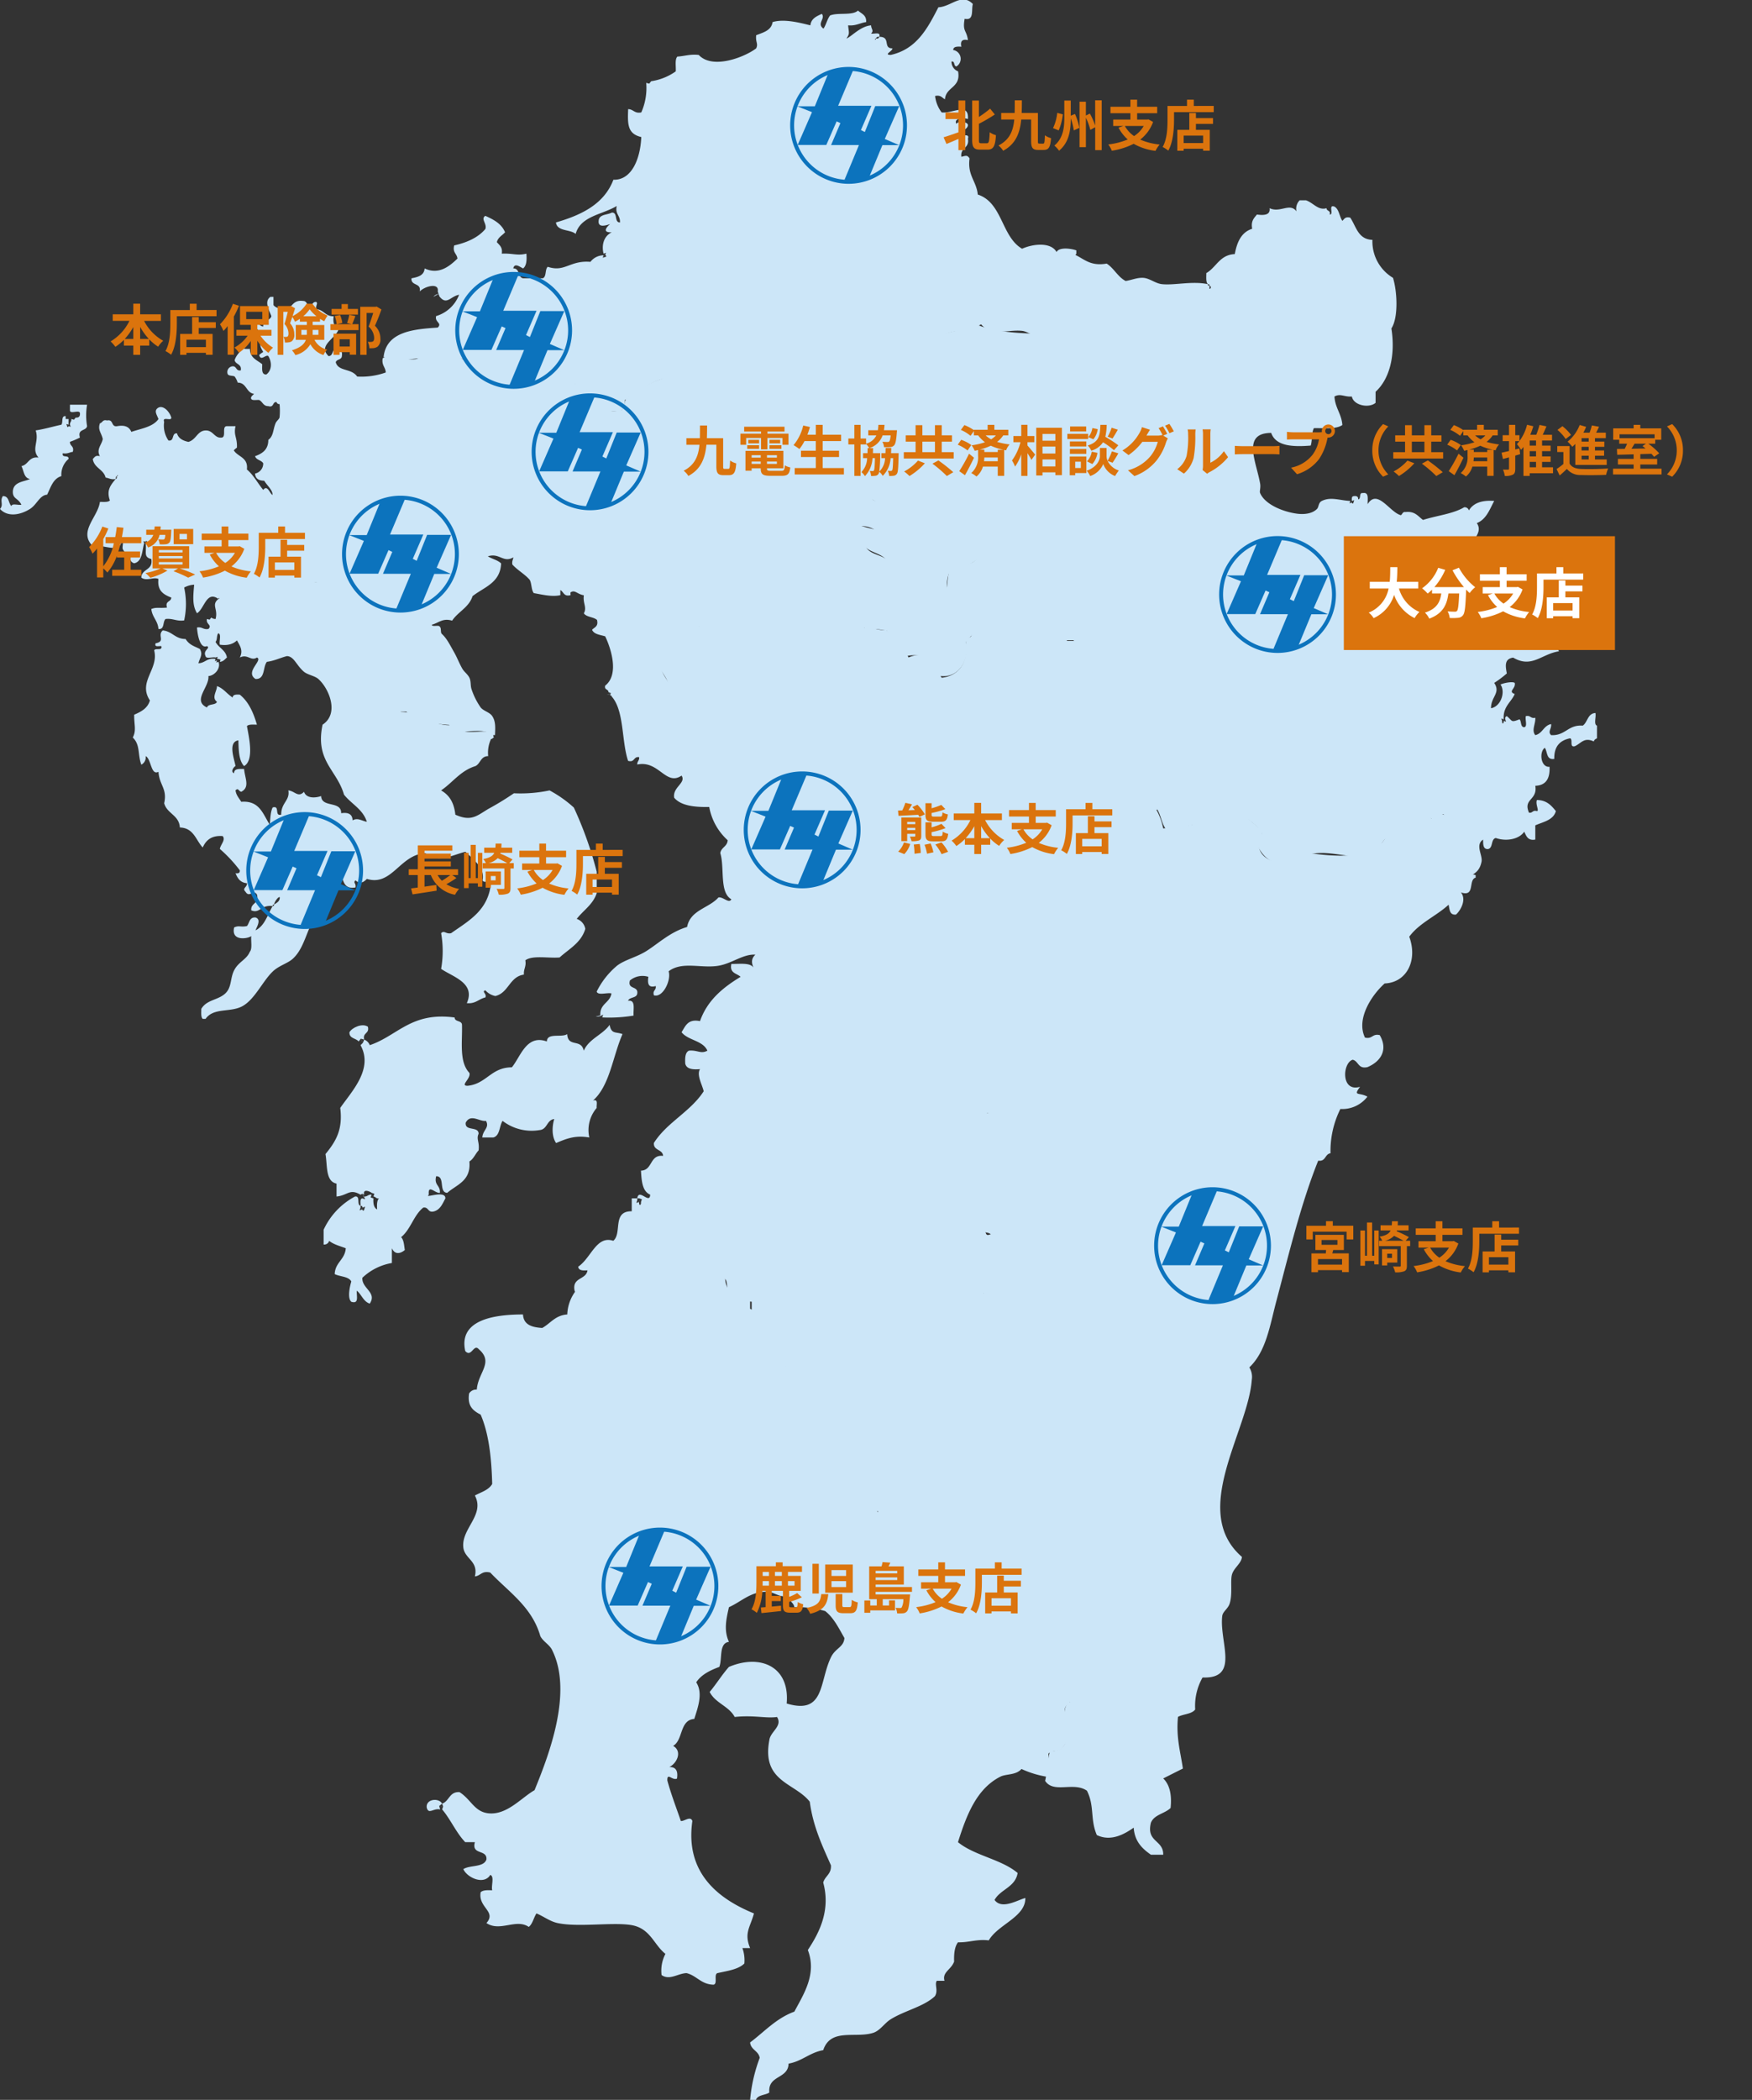 <svg xmlns="http://www.w3.org/2000/svg" xmlns:xlink="http://www.w3.org/1999/xlink" width="480" height="575" viewBox="0 0 480 575">
  <rect x="0" y="0" width="480" height="575" fill="#333333" stroke="none"/>
  <defs>
    <clipPath id="clip-path">
      <rect id="長方形_3884" data-name="長方形 3884" width="480" height="575" transform="translate(12555 -3473)" fill="#d32626" opacity="0.193"/>
    </clipPath>
    <clipPath id="clip-path-2">
      <rect id="長方形_3697" data-name="長方形 3697" width="32" height="32" fill="none"/>
    </clipPath>
    <clipPath id="clip-path-3">
      <rect id="長方形_3696" data-name="長方形 3696" width="27.934" height="30.724" fill="#0c73bd"/>
    </clipPath>
  </defs>
  <g id="マスクグループ_379" data-name="マスクグループ 379" transform="translate(-12555 3473)" clip-path="url(#clip-path)">
    <g id="グループ_3651" data-name="グループ 3651" transform="translate(0.283)">
      <g id="グループ_3637" data-name="グループ 3637" transform="translate(12659.848 -3473.117)">
        <path id="パス_1" data-name="パス 1" d="M843.831,215.96v.9c-1.171,1.833-2.874,2.391-3.148,4.5-.325,2.5,2.314,4.713,2.248,7.194-.08,3-1.617,3.152-3.6,5.846.542,1.407,1.667,2.23,1.349,4.5-2.573-.442-5.228.621-7.644.45-1.346-.095-2.765-1.214-4.047-1.349-3.974-.419-8.533,1.588-11.241-1.8-1.07.579-2.144,1.152-3.148,1.8-8.392-.708-10.93,4.208-15.288,8.993-2.14,2.349-4.979,3.879-5.845,7.195-1.445,5.528,1,11.548-1.8,17.087-.994.654-2.994.3-3.6,1.349,1.193,2.756,2.6,8.974-.45,10.792.169,1.48,2.391.907,2.248,2.7-1.775.623-3.086,1.71-5.845,1.349-.618,1.361.214,1.607,0,3.6a26.769,26.769,0,0,0,4.946,1.349c.166,2.414-3.313,1.184-3.148,3.6.521,3.975,6.262,2.731,7.194,6.3.576,1.775-1.31,1.088-1.349,2.248,1.444,5.053-2.778,7.087-2.7,12.141-1.686.712-2.925,1.871-5.4,1.8-.072-.527-.819-.379-1.349-.45.069-1.119-.706-1.392-.9-2.248-5.274-.87-10-2.294-12.59-5.846-.19-.94.308-1.191.45-1.8-3.291-.593-4.5.891-7.195.9.332-2.28-1.114-2.782-1.8-4.047-3.095,2.451-2.77,8.321-4.047,12.59-2.054-1.157-4.641.172-7.195,0-2.249-.152-3.516-1.354-5.4-.9-1.431.347-1.9,1.489-3.148,2.248-.117,1.317,1.017,1.381.9,2.7-2.449,1.3-6.375,1.119-6.3,4.946a10.269,10.269,0,0,0-4.946,1.349c-.617,4.364,2.358,5.136,2.7,8.543-.438.012-.349.55-.45.9-.38.969-2.866-.169-3.148.9h-4.5c-1.956-1.042-5.84-.156-8.544-.45l.225-.674-.674-.225c-.005-.893-1.227-.571-.9-1.8,3.8-2.943,1.728-9.883,0-13.49-1.367-.431-3.067-.53-3.6-1.8.649-.7,1.811-.887,1.349-2.7-.957-.841-2.863-.734-3.6-1.8.912-1.663-.306-2.677,0-4.946-2.01-.314-2.552-1.9-4.047-.45-1.722-6.681-1.07-13.658,4.946-14.839-1.054-3.735,1.028-5.084,3.148-6.745,1.474.025,1.719,1.279,3.6.9.667-1.431.61-3.587,2.248-4.047,1.613-.114,1.647,1.35,3.148,1.349-1.722-3.656,2.772-3.266,1.349-6.745,1.056-.143,1.688-.71,3.148-.45.286-1.663,1.22-2.677.9-4.946,4.077.48,2.476-4.719,7.194-3.6,4.811-4.055,2.774-14.716.45-20.235-7.159-.115-10.149,3.939-14.839,6.3.1,1.6-.3,2.694-1.349,3.148h-3.6c1.47-2.7-1.486-3.572-2.248-5.4-2.743,1.007-3.4-1.071-4.946-1.8-1.062-.5-2.127-.077-2.7-.45-1.364-.889-2.159-2.667-3.6-3.6-2.868-1.855-6.3-2.484-8.993-4.5a8.4,8.4,0,0,1-4.047,1.349c-2.217-.781-4.325-1.67-7.644-1.349-1.493.456-1.408,2.489-3.6,2.248-6.956-4.184-15.3,1.055-23.382-1.349.733-7.166,8.626-7.653,14.839-8.094,1.3-1.3-.876-1.407-.45-3.148a9.652,9.652,0,0,0,6.3-5.846c-2.439.469-3.392,3.007-5.4.45l-.225-.674-.225-.674c.437-2.492-3.491-1.462-4.946,0,.5-2.447-2.461-1.436-2.248-3.6,1.756-.342,3.447-.75,3.6-2.7,3.83,1.8,6.735-.509,8.993-2.7-.138-1.361-1.391-1.607-.9-3.6,3.539-.808,6.552-2.142,8.543-4.5.519-1.461-1.374-2.766,0-3.6,2.277,1.021,4.443,2.152,5.4,4.5-.772.876-1.935,1.362-2.248,2.7.687.813,1.621,1.377,1.349,3.148,3.028-.144,4.208.634,6.745,0,.144,1.793.025,3.322-.9,4.047-.847-.373-2.336-1.66-2.7,0,1.854-.055,1.173,2.425,2.7,2.7h5.4c1.05-.448.546-2.452,1.349-3.148,4.707,1.586,6.03-1.823,11.691-1.349a4.572,4.572,0,0,1,3.6-1.8l-.225.674.674-.225c.511-.085.25-.451,0-.45l.225-.674-.675.225c-.564-2.172-.053-4.739,2.248-5.846-2.751.139-1.394-1.5-.45-2.248-1.044.327-3.359,1.139-3.148-.9.11-1.839,2.341-1.556,3.6-2.248,1.746-.1.584,2.714,2.248,2.7.125-1.924-1.374-2.224-.9-4.5-3.921,2.374-9.879,2.711-11.241,7.644-1.518-1.33-5.076-.619-5.4-3.148,7.088-2.055,13.219-5.067,15.738-11.691,4.995.161,7.374-5.681,7.644-11.691-3.773-.887-3.774-3.454-3.6-7.644,1.474.025,1.719,1.279,3.6.9a16.558,16.558,0,0,0,1.349-8.094l.825.225.524-.674a15.591,15.591,0,0,0,6.745-2.7c.092-1.407-.3-3.3.45-4.047,1.982-.116,3.479-.719,5.846-.45,3.818,4.1,12.683.544,15.738-1.8.619-1.361-.214-1.607,0-3.6,1.935-.764,4.128-1.268,4.5-3.6,3.147-.942,7.44.17,10.342.9.223-1.876,1.7-2.492,3.148-3.148,1.051,1.34-1.494,2.669.45,4.047.73-1.068,1.012-2.586,1.8-3.6,2.106-.892,6.1.1,7.644-1.349.943.856,2.372,1.225,2.248,3.148-1.7.246-2.809,1.088-4.946.9.205,2.152.495,2.188-.45,3.6,1.254-.4,3.806-3.381,6.745-3.6.049,1.119.843,1.392,0,2.248.85.2,2.71-.612,2.248.9-.522-.073-.8.1-.9.45-.653.277.046.544,0,0,.523.073.8-.1.9-.45,3.278-.06.872,3.175,3.6,3.148.077.771-2.55,1.768-.45,1.8,7.109-1.585,10.087-7.3,13.04-13.04,3.578-.18,6.352-4.045,9.443-.9-.474,1.625.429,4.626-2.248,4.047-.634,3.62.52,2.976.9,5.846q-2.322-.523-1.8,1.8c-1.115-.066-2.182-.084-2.248.9a2.447,2.447,0,0,1,.9,4.5c-.849-.05-.312-1.487-1.349-1.349a2.8,2.8,0,0,0,1.8,2.7c.811,4.558-3.336,4.158-3.6,7.644-.8-.4-1.143-1.255-2.7-.9a9.047,9.047,0,0,0,1.8,4.5c2.978.364,7.515-2.869,7.194,1.8-1.8-.514-3.934-.006-3.148,1.349.339-.881,3.326-.67,3.148.45-.279,1.219-1.879,1.119-1.8,2.7.8.1,2.252-.453,1.8.9.465,2.712-2.145,2.351-1.8,4.946,1.149-.237,1.574-.6,2.248.45-.637,4.684,1.9,6.2,2.248,9.892,6.79,2.2,6.457,11.53,12.141,14.839,3.07-1.38,7.919-1.854,9.443.9C839.153,214.983,842.463,215.456,843.831,215.96Z" transform="translate(-654.076 -147.282)" fill="#cce6f8" fill-rule="evenodd"/>
        <g id="グループ_1" data-name="グループ 1" transform="translate(13.625 21.688)">
          <path id="パス_2" data-name="パス 2" d="M789.475,570.515h-.9" transform="translate(-741.722 -401.894)" fill="#cce6f8" fill-rule="evenodd"/>
          <path id="パス_3" data-name="パス 3" d="M790.576,569.965l.9-.45" transform="translate(-742.823 -401.344)" fill="#cce6f8" fill-rule="evenodd"/>
          <path id="パス_4" data-name="パス 4" d="M685.815,326.515a2.092,2.092,0,0,0-1.438.809" transform="translate(-684.377 -267.61)" fill="#cce6f8" fill-rule="evenodd"/>
          <path id="パス_5" data-name="パス 5" d="M787.576,302.864c.289-.45.549-.9.9-1.349" transform="translate(-741.172 -253.852)" fill="#cce6f8" fill-rule="evenodd"/>
          <path id="パス_6" data-name="パス 6" d="M814.9,196.864c-.253-.45-.568-.9-.825-1.349" transform="translate(-755.756 -195.515)" fill="#cce6f8" fill-rule="evenodd"/>
        </g>
      </g>
      <g id="グループ_3636" data-name="グループ 3636" transform="translate(12612.576 -3391.706)">
        <path id="パス_7" data-name="パス 7" d="M565.169,328.333h.839v2.238c.654.931,2.237.934,3.077,1.679,1.963-.648,2.01-3.212,5.035-2.8,1.037-.012,1,1.049,1.678,1.4,1.006-.019.776-1.276,1.958-1.119.494.469-.249.938,0,1.959,2.061.177,2.466,2.01,4.756,1.958-.3,1.881.212,2.958,1.4,3.357-.617,2.7-5.93,4.547-2.8,7.552,1.16-.053,1-1.421,1.679-1.958q2.293-.335,1.957,1.958c-.062,1.057-1.438.8-1.678,1.678.722,2.6,4.248,1.572,5.874,3.916a19.766,19.766,0,0,0,7.833-1.119c-.076-1.51-1.208-1.962-.839-3.916,2.889-1.325,6.085.619,8.951.28,1.024-.121,1.855-1.189,2.8-1.4a20.813,20.813,0,0,1,8.112.28c1.421.375,2.367,1.771,3.636,1.679,1.539-.113,2.385-2.1,3.357-2.518a14.638,14.638,0,0,1,8.112,1.678c1.68-.322,3.074-1.585,4.755-1.4.852.094,2.695,1.507,4.475,2.517,3.28,1.861,6.257,3.286,8.392,5.874,2.189-.418,2.572.971,3.636,1.679h2.8a46.243,46.243,0,0,1,3.636,3.636c.165,1-.325,1.353-.559,1.958,1.068.571,2.139.057,3.356,0,.676-.723.824-1.973,1.119-3.077,2.71-1.692,5.214-3.908,9.231-5.315,1.689-.591,3.409-1.5,4.475-1.4,4.006.389,2.96,6.168,4.2,10.07v6.154c-.755,2.043-1.3,4.293-3.077,5.315h-2.8c-.445,1.611-1.118,3.421-3.916,3.357-.653,1.678-.453,4.209-1.678,5.314a3.923,3.923,0,0,0-2.8.56c-.3,1.045.694.8.56,1.678-.551.941-1.6,1.383-2.239,2.237.029.909.984,1.732.28,2.518-1.66.262-2.033-.764-3.077-1.119-2.026.305-1.285,3.377-2.8,4.2-1.673.181-2.247-.737-3.357-1.119-1.674.564-1.611,2.865-3.357,3.356.07.955.706,1.344.559,2.518-1.091,2.266-3.982,2.731-5.594,4.476-.788,3.531.149,7.4.28,10.909-1.887.488-1.873-.924-2.8-1.4v1.4c-2.274.54-5.057-.178-7.273-.559-.708-.877-.554-2.616-1.119-3.637-1.383-1.6-3.345-2.621-4.756-4.2-.162-.908.191-1.3.28-1.958-2.8,1.614-3.787-1.316-6.993-.28,1.139.726,2.719,1.011,3.636,1.958-.235,5.359-4.713,6.476-7.832,8.951-.994,3.11-3.964,4.242-5.595,6.714-2.573-.8-3.625.6-5.594,1.119.24.692,1.947-.082,2.238.56.465.373.093,1.585.559,1.958,1.38,1.273,2.166,2.943,3.357,5.035.844,1.483,1.289,2.8,2.238,4.476.487.859,1.515,1.549,1.958,2.517.45.985.231,2.057.559,3.077a19.133,19.133,0,0,0,2.518,5.035c.767.935,2.385,1.292,3.077,2.237,1.109,1.517.9,3.463.839,5.315h-.839c-2.809-2.749-9.365.867-11.749-2.8-4.83-.3-8.976-1.281-11.748-3.636h-2.8a23.289,23.289,0,0,1-6.154-6.154c-1.125.193-1.6-.268-2.517-.28-1.868-1.115-2.054-3.915-2.8-6.154-2.532-2.037-6.31-2.828-8.951-4.755.127-2.085-.979-2.937-2.238-3.636-.649-3.741,2.478-4.184,5.036-3.916.5-3.338-2.492-6.964-1.958-10.35-2.67-.9-5.5,1.325-8.112,1.119-2.248-.178-3.31-1.712-5.034-2.8-4.121.391-6.4-1.058-8.112-3.077.313-1.992-.512-2.845-1.119-3.917-.35-2.728.991-4.586.56-6.433-.7-2.992-6.594-4.82-6.713-8.951a15.464,15.464,0,0,1-2.518-1.4v-1.4c2.056-3.165,2.449-7.993,6.154-9.511,1.081,1.9,4.047,1.92,3.636,5.315,1.829,1.527,2.951,3.762,4.475,5.594,1.124-1.473,1.742.845,2.517,1.4.227-1.235-1.552-2.682-2.237-3.916-1.481-.011-2.437-.547-2.518-1.958a2.8,2.8,0,0,0,2.238-2.8c-.495-.9-1.92-.878-2.238-1.958,1.989-.715,3.633-1.774,3.636-4.475,1.406-1,1.248-2.651,1.958-4.476.285-.733,1-1.134,1.119-1.678a18.474,18.474,0,0,0,0-3.637.77.77,0,0,1-.839-.559c-1.184-.064-.634,1.6-2.238,1.119-1.42.022-1.561-1.236-2.517-1.678-.846-.087-2.176.31-2.238-.56.084-.569.56-.745.839-1.118-2.206-.312-1.979-3.056-4.475-3.077a5.764,5.764,0,0,0-.839-1.679c-.611-.322-1.81-.055-1.959-.839a1.585,1.585,0,0,1,1.4-1.958c1.172-.054.865,1.373,2.237,1.119.317-1.809-1.426-1.558-1.678-2.8.438-1.426,1.5-2.233,2.237-3.356.361.385,1.215.277,1.958.28,0,2.517,1.99,3.045,3.357,4.2-.006,1.311-.245,2.856,1.119,2.8,1.538-1.1,1.6-3.328.559-5.035-.691-.552-2.019,1.505-2.517-.28a4.781,4.781,0,0,1,1.119-.839c-.524-.959-1.308-2.027-.28-3.077a3.125,3.125,0,0,1-1.119-2.8c-.2-.736-1.654-1.06-.839-1.958,1.221-.2,1.244.808,2.238.839-.071-1.749,1.848-1.508,2.237-2.8C564.955,332.228,563.311,329.587,565.169,328.333Z" transform="translate(-548.945 -328.333)" fill="#cce6f8" fill-rule="evenodd"/>
      </g>
      <g id="グループ_3643" data-name="グループ 3643" transform="translate(12789.025 -3418.156)">
        <path id="パス_8" data-name="パス 8" d="M1063.12,269.51h1.733c2.089.738,3.334,2.851,5.634,2.167.005.861,1.182.55.867,1.733,1.231.076-.524-2.835,1.3-2.166,1.294.728,1.333,2.711,2.166,3.9.522-.489.786-1.237,2.167-.867,1.628,2.416,2.134,5.954,6.067,6.066a11.6,11.6,0,0,0,5.634,10.4c1.149,3.654,1.535,10.822-.433,13.866,1.143,7.3-.457,13.813-4.335,17.333v3.033c-1.859,1.562-6.055.688-6.5-1.733-2.06.167-3.126-.917-4.767,0,.18,3.142,1.933,4.712,2.166,7.8-1.685,1.2-4.958.818-7.8.866-.659,1.219-.412,3.343-.866,4.766-5.208.439-9.609.076-10.833-3.467-8.13.036-4.086,7.855-3.033,13.867.211,1.206-.219,2.075,0,2.6,1.279,3.06,6.079,5.078,9.966,5.633,2.34.334,4.458-.077,5.633-1.3.5-.518.338-1.692,1.3-2.166,2.474-1.222,4.92-.129,7.8,0l-.217.649.651-.217c.082.492.434.241.433,0l.216-.649-.649.217c-.037-.615-.072-1.228.433-1.3.87-.147,1.356.089,1.3.867.894-.118.1-1.919,1.3-1.733,1.727-.283,1.241,1.648,1.3,3.033,2.668-4.336,6.078,2.3,9.1,3.033.442-.281.449-1,1.3-.866,2.594-.284,3.419,1.2,4.766,2.166,3.711-1.2,8.188-1.635,11.266-3.467a1.185,1.185,0,0,1,1.3.867c1.184-1.992,3.483-2.872,6.933-2.6-1.263,2.348-2.17,5.052-4.766,6.066,2.118,3.018-2.844,5.47-.867,6.934-1.678,2.51-4.568,3.809-6.934,5.633v4.333a2.818,2.818,0,0,0-2.166.433c.511,2.389-.746,3.009-.867,4.766.94,1.327,2.439-.415,3.9,0v1.733c1.1-1.352,3.233-1.678,4.767-2.6.882.129,1.154.867,1.733,1.3a6.927,6.927,0,0,1,6.932-.433c-.622,1.832-3.216,1.694-3.032,4.334-1.362.207-1.694-.618-2.6-.867-1.31,1.29-2.224,2.976-3.466,4.333a7.424,7.424,0,0,1,1.3,1.733c2.728-2.185,4.8,1.651,6.934-.867a2.818,2.818,0,0,0,.432,2.167c1.719-.015,1.794-1.672,2.6-2.6l.5.65.795-.216v2.167c1.785,1.093,1.626-.515,3.033-.867,1.142-.131,1.423.6,1.3,1.733a16.252,16.252,0,0,0,3.033-.867c-.921-2.456.005-4.64,2.6-4.767-1.478,3.475,1.383,4.874,2.6,6.933-4.819.736-7.454,4.739-12.566,1.733-2.34.356-2.184,2.072-1.734,4.332a29.347,29.347,0,0,1-3.466,2.6c1.864,2.755-.9,3.763-.867,6.933,2.717-.479,4.019-4.447,2.6-6.5,1-.449,3.325-.882,3.9-.434.368,1.585-2,2.322,0,3.033-1,2.321-3.243,3.4-3.033,6.934l-.65-.217.217.65c-.055,1.072.531.736.433,0l.651.217-.218-.65c-.07-.5.1-.771.433-.866,1.636,1.311,1.01,1.827,3.467.866.6.552.188,2.122,1.3,2.166.969-.187.176-2.135.435-3.032,1.325-.314,1.273.747,2.6.433.128,1.686-1.122,3.428,0,4.766,2.01-.446,2.272-2.639,4.334-3.032.147,1.343-1,2.069,0,3.032,3.955.2,4.6-2.907,8.666-2.6,1.367-.944,1.3-3.322,3.466-3.466.264,1.036-.544,3.144.433,3.466v3.468c-.386.191-.774.38-.866.866-2.658-1.256-3.467.5-5.2,1.3-1.57.415-.44-1.87-1.3-2.166-2.777.544-4.418,2.225-4.333,5.633-2.253.375-1.806-1.949-2.6-3.034-1.623,1.152-1.1,5.447,1.3,5.2.149,3.182-.959,5.107-3.9,5.2.657,4.007-3.41,3.494-1.733,7.366,1.044.178.942-.791,2.167-.433.715-.061-.454-1.809,0-3.034,2.717.027,3.964,1.524,5.2,3.034-.69,2.487-3.425,2.93-5.634,3.9v3.9c-2.1.371-2.458-1.007-3.034-2.166-1.3,1.975-4.739,2.8-7.8,1.734-1.407.326-.671,2.8-2.167,3.033-1.34.04-1.291-1.309-1.3-2.6-2.264,1.484-.062,4.256-.432,6.068-.6,2.922-2.217,3.446-4.767,4.766h-1.3c-1.536-5.69,1.185-10.58,1.3-16.033-1.174.419-4.408.084-5.632-1.734-1.127.174-1.307,1.293-2.6,1.3a4.382,4.382,0,0,1-3.466-2.6,14.263,14.263,0,0,0-7.8,1.3,12.521,12.521,0,0,0-.433,4.766c-1.238,1.653-2.95,2.829-3.467,5.2-4.714,3.679-12.06-.326-18.2.866-1.5.29-2.747,2.24-4.333,2.6-4.826,1.1-8.42-.5-10.4-4.333-.229-1.818.757-2.42.867-3.9-1.415-2.918-4.814-3.853-6.5-6.5-3.315.875-6.429,1.949-8.234,4.334-4.864-.942-6.569,1.162-11.266,1.3-1.354-1.39-1.54-3.95-2.6-5.633-1.743.856-4.463.738-6.5,1.3.492-1.53.478-3.566.867-5.2-3.736-.886-4.15-5.095-8.234-5.633.317-5.37-1.081-9.03-1.3-13.866a6.048,6.048,0,0,1,3.033-2.166c-.7-1.9-2.434-2.767-3.467-4.334v-1.733c-3.917-3.449-4.139-10.594-7.366-14.732h-2.6c-2.82-3.518-1.024-8.259-2.6-11.7-1.791-3.909-7.884-4.551-7.8-9.533-5.017.394-6.957-2.289-11.7-2.167-1.965,1.215-4.558,4.428-7.366,2.167-1.846,1.62-2.894,4.04-2.6,7.8-.2,1.358,1.089,1.221,1.732,1.733-.683,5.451,3.994,5.54,5.2,9.1.321,1.91-1.4,1.776-1.733,3.034,1.242,5.256-2.5,10.84-8.233,9.1-.552-3.926-2.845-6.111-8.234-5.2-1.113-2.93-4.1-3.986-5.2-6.934a22.038,22.038,0,0,0-6.067-.433,15.644,15.644,0,0,0-1.3-3.033,8.966,8.966,0,0,0,3.9-1.3c-.177-4.971,4.042-6.78,2.6-11.7-.381-1.393,1.429-.594,1.3-1.733-1-3.622-6.523-2.721-7.367-6.5a5.217,5.217,0,0,1,3.466-3.033,6.949,6.949,0,0,0-4.333-.867c-.748-.263.033-2.055-.866-2.166v-2.167c1.258-1.2,4.008-.9,5.633-1.733.911-.8-2.132-1.31-2.166-2.6,4.038-1.894.855-8.322,1.3-11.266.74-.85,3.041-.138,3.467-1.3,2.145-5.915-.191-12.365,1.733-17.767.993-2.786,8.5-9.82,10.833-11.7,3.366-2.712,7.4-2.7,13-4.333,5.8,2.389,16.193,2.445,22.1,2.166.374-2.107-1.24-2.226-.867-4.333,1.237-1.9,2.956-2.689,3.033-5.2.069-2.258-2.538-4.665-2.167-7.366.286-2.071,1.56-3.077,3.9-4.766,2.782,1.116,4.379,3.42,9.1,2.6,2.025,1.3,3.018,3.627,5.2,4.766,1.545-.227,3.111-.951,4.766-.866,1.816.092,3.32,1.535,5.2,1.733,3.435.361,8.249-.921,12.566,0-.079.369.17.408.434.434v.866a.439.439,0,0,0,0-.866c.078-.369-.169-.409-.434-.434-.6-.558-.429-1.882-.432-3.033,2.76-1.573,3.659-5.007,7.8-5.2.6-3.3,1.8-6,4.767-6.934-.407-2.139.526-2.939,1.3-3.9,2.678.39,3.663-.245,3.467-1.733,2.914,1.378,5.546-1.6,7.366.867A3.282,3.282,0,0,1,1063.12,269.51Z" transform="translate(-941.356 -269.51)" fill="#cce6f8" fill-rule="evenodd"/>
        <g id="グループ_4" data-name="グループ 4" transform="translate(135.413 82.115)">
          <path id="パス_9" data-name="パス 9" d="M1242.505,452.994c.434-.278.867-.528,1.3-.866" transform="translate(-1242.505 -452.128)" fill="#cce6f8" fill-rule="evenodd"/>
          <path id="パス_10" data-name="パス 10" d="M1340.48,533.413a8.6,8.6,0,0,0,.145-1.3" transform="translate(-1296.425 -496.148)" fill="#cce6f8" fill-rule="evenodd"/>
          <path id="パス_11" data-name="パス 11" d="M1335.02,585.116c.433.278.867.527,1.3.867" transform="translate(-1293.42 -525.317)" fill="#cce6f8" fill-rule="evenodd"/>
        </g>
      </g>
      <g id="グループ_3641" data-name="グループ 3641" transform="translate(12643.38 -3321.26)">
        <path id="パス_12" data-name="パス 12" d="M880.922,485h5.055c2.649.888,4.663,2.413,8.592,2.022,1.2,4.528,4.971,6.487,8.088,9.1,1.015,4.039.8,9.311,2.527,12.637h3.033c3.546,6.9,5.738,15.155,10.614,20.724.2,2.055-2.15,1.555-2.527,3.033-.036,4.585,1.209,7.89,1.011,12.637,3.151,1.567,4.34,5.1,8.088,6.065v4.549c-.592.082-.426.922-.5,1.517-5.513-.5-6.1,1.993-8.088,6.066-.668,1.367-1.913,2.253-2.022,3.033-.2,1.42.861,2.631.506,4.044-.7,2.787-2.642,4.2-4.044,6.065-5.913.153-6.657,5.475-7.077,11.12-2.3.618-1.983-1.386-4.044-1.011-1.921,2.122-3.133,4.954-5.055,7.077.173,5.4-.418,10.028-3.538,12.131-3.2.336-3.906-1.823-6.571-2.022-4.069.817-2.219,7.553-6.065,8.593a6.932,6.932,0,0,1-2.023,8.088c1.747,6.34,1.55,14.625,6.571,17.691h3.032c.942,3.161,2.438,7.11,1.517,10.615,1.381,1.651,4.674,1.392,5.56,3.537-.246,5.145-3.174,7.611-5.054,11.121a12.829,12.829,0,0,1-4.044-1.011c1.068,4.218-2.99,5.61-1.516,8.593.427,1.311,2.217-.972,3.033.505-.253,4.011,2.781,6.715,6.065,8.593-1.32,2.673,1.434,6.127,0,9.1-3.868-.076-4.281-1.265-7.582,0-2.168-1.462-4.737-4.909-8.593-3.032-1.026,4.029-4.838,5.27-5.56,9.6-4,.9-7.789.536-9.6-2.021-3.2,1.688-7.385,2.388-8.593,6.065-2.206.353-2.247-1.46-4.044-1.517-1.348.336-1.851,1.519-2.527,2.527h-2.022c-4.4-1.372-9.877.061-12.131-2.527-.35,1-1.348,1.348-2.528,1.517-3.756-1.973-6.632-4.826-10.109-7.077v-3.032c-2.7-.336-5.678-.388-6.571-2.528-.371-1.65.3-4.346-2.021-4.043-1.56,1.466-2.157,4.558-4.044,6.065-2.9-.54-3.837.881-6.065,1.012-.043.8.243,1.928-.506,2.022a31.276,31.276,0,0,1-10.109,0c.084,1.768-.134,3.235-1.011,4.044-3.041.832-7.341.409-11.12.5-1.055-1.739-1.018-4.089-2.022-5.56-1.382-2.024-4.086-2.31-5.055-4.55-.719-3.751,3.175-2.891,3.538-5.56-1.253.074-2.453.094-2.528-1.011,3.559-2.407,4.974-8.615,9.6-7.077,2.493-2.095-.394-8.163,5.055-8.088v-3.539h1.517v.5l-.253.759.759-.252c-.064,1.251.619.859.505,0l.252-.759-.758-.253h-.505c.393-2.885,3.431,1.792,3.538-1.011-2.152-.881-2.36-3.706-2.528-6.571,3.276-.094,2.3-4.438,6.066-4.043-.146-1.876-2.675-1.37-2.528-3.538,3.593-5.675,10.012-8.521,13.647-14.154-.408-1.822-2-4.447-1.01-6.065-2.031.178-3.7-.008-4.044-1.516-.081-1.6-.019-3.051,1.011-3.538,2.357-.234,3.247,1,5.055,0-1.233-2.811-5.308-2.779-7.077-5.055,1.064-1.632,1.673-3.719,5.055-3.033,2.014-5.736,6.3-9.2,11.121-12.131-1.041-.982-3.085-.959-2.528-3.538,2.309.05,5.127-.409,6.065,1.011-.67-1.5-.518-2.565.506-3.538-3.27-.246-6.4,2.408-10.11,3.033-4.687.791-9.951-1.305-13.648,1.516.763,2.551-1.65,7.352-4.043,6.571-.418-1.429.712-1.31.505-2.528-2.117.6-2.264-.769-2.022-2.528a5.378,5.378,0,0,0-5.055,1.011c-.707,2.561,2.319,1.388,2.022,3.539-.152,1.365-2.127.906-2.528,2.022,2.191-.338,1.361,2.346,1.517,4.044a40.351,40.351,0,0,1-8.593.505l.253-.758-.759.253c-.254-3.287,2.637-3.429,3.032-6.065-1.208-.308-3.667.634-4.043-.505a21.788,21.788,0,0,1,5.56-7.077c2.112-1.643,5.364-2.322,8.087-4.044,3.289-2.08,6.51-5.205,11.12-6.571.879-4.682,5.994-5.127,8.593-8.088,1.3-.236,2.867,1.788,3.539.506-3.344-1.879-1.8-8.65-3.032-12.637.233-1.619,1.924-1.782,2.021-3.538a16.156,16.156,0,0,1-5.054-9.1c-4.115.071-7.74-.347-9.6-2.528-.519-2.893,3.352-4.041,2.022-6.065-4.326,2.959-6.241-4.287-12.131-3.033-.064-.906.619-1.066.505-2.022-1.592-.244-1.144,1.552-3.033,1.011-1.837-5.576-1.011-13.816-4.55-17.691l.254-.758-.759-.253c4.954-1.77,11.833,1.44,16.175-1.011.1-3.973-3.408-4.343-2.527-9.1,1.524-.666,2.748-1.633,5.054-1.516.594-2.609,1.92-4.484,5.56-4.045-.068-3.254.675-5.3,3.539-6.065,1.954-.522,3.323.821,5.56,1.011,2.548.217,4.9-1.178,6.571,0,.943-4.617,1.139-9.981,4.044-12.637,1.318.872,2.562,1.819,2.527,4.044,2.319-.04,3.433-1.284,6.066-1.011,1.852,4.95,6.6,7.13,13.647,8.087-.883,3.579,4.461.931,3.538,4.549,2.543-.352,3.523.858,6.066.505,1.751,2.8,4.748,4.35,6.065,7.582,5.7-2.42,7.18,2.635,9.1,5.56,5.244-.635,7.348-4.832,6.571-10.109-.149-1.329,1.961-.4,1.517-2.022-1.147-2.572-3.667-4.027-5.055-6.571-.752-1.377-.016-3.455-2.022-4.044.894-3.15.208-7.879,3.033-9.1C877.149,488.452,880.22,487.766,880.922,485Z" transform="translate(-701.48 -485.001)" fill="#cce6f8" fill-rule="evenodd"/>
        <path id="パス_13" data-name="パス 13" d="M617.452,829.023v-4.043a19.6,19.6,0,0,1,8.593-9.1c1.592-.244.379,2.317,1.517,2.528v.505l-.253.758.759-.253c.1.574.507.281.5,0l.253-.758-.758.253c.093-.43-.2-.477-.505-.505.041-.8-.243-1.929.505-2.023l.758.253-.253-.758c.907.064,1.067-.619,2.022-.506l-.253.759.758.252c-.1,1.453.129,2.568,1.011,3.033-.067-1.246-.076-2.435.506-3.033-.817.143-.87-.477-1.517-.5l.253-.759-.758-.252c-.373-.358-2.474-1.26-2.022.505l-.5-.253-.505.253c-3.052-1.758-3.415.175-6.571.506v-3.538c-3.072-.635-2.466-4.948-3.033-8.087,2.833-3.47,4.8-6.652,4.044-12.637,3.08-4.487,9.167-10.627,5.56-17.185l.657-.657.353-.859a2.55,2.55,0,0,1,1.517,1.516c7.674-2.6,11.367-9.189,23.252-7.582.049,1.3,1.973.723,2.022,2.022.127,4.779-.82,10.141,2.022,13.142.518,1.57-2.685,3.523-.5,3.538,5.211-.518,6.412-5.046,12.131-5.055,2.4-2.87,3.967-9.108,9.6-7.077.029-2.5,4.081-.973,5.56-2.022.226,3.768,3.838,1.139,4.549,4.549,1.429-3.289,5.125-4.311,7.076-7.076.516,2.614,1.652,1.82,3.539,2.527-2.685,6.077-3.447,14.076-8.088,18.2,1.52-.509.9,1.127,1.011,2.022a9.321,9.321,0,0,0-2.022,8.088c-3.865-.663-6.2.3-9.1,1.517-1.159-1.691-1.169-4.332-.506-6.572-2.1.259-1.856,2.862-4.044,3.033a13.053,13.053,0,0,1-10.11-2.527c-.926,1.432-.685,4.031-2.527,4.549h-3.032c.137-2.069,2.051-2.663,1.011-4.549-1.762.271-4.205-2.071-5.56.5-.256,2.448,3.527.854,3.538,3.033-.69,1.5.3,2.2,0,4.548-.9.952-1.367,2.341-2.527,3.034.488,5.373-3.463,6.308-6.065,8.593-2.429-.1-.472-4.583-3.033-4.549-.653,2.506,1.223,2.483,1.011,4.549-1.329.185-3.3-2.52-3.032.505-1.419,1.186,4.572-1.415,4.549,1.011-.768,1.422-1.362,3.018-3.033,3.539-1.889.541-1.441-1.256-3.033-1.011-2.64,2.079-3.444,5.991-6.066,8.088.751.765.815,2.217,1.011,3.537-1.407,1.134-2.786,1.182-3.538-.5v4.043a15.509,15.509,0,0,0-8.087,4.044c-.232,2.938,4.1,3.967,2.022,7.077-1.777-.582-2.227-2.491-3.539-3.539-.147,1.369.711,3.743-1.516,3.033-1.168-1.039-.349-4.366,0-5.56-.759-1.431-3.109-1.272-4.549-2.022.131-3.239,2.811-3.929,3.033-7.077-1.59-.6-3.345-1.036-4.549-2.022A1.394,1.394,0,0,1,617.452,829.023Zm18.2,0Z" transform="translate(-617.452 -639.978)" fill="#cce6f8" fill-rule="evenodd"/>
        <path id="パス_14" data-name="パス 14" d="M636.3,775.591l-.59.758c-.749-.936-2.613-.757-2.528-2.527.763-1.325,3.532-2.545,5.055-1.517.5,2.016-1.511,1.523-1.011,3.539Z" transform="translate(-626.109 -642.906)" fill="#cce6f8" fill-rule="evenodd"/>
        <g id="グループ_6" data-name="グループ 6" transform="translate(9.856 38.163)">
          <path id="パス_15" data-name="パス 15" d="M783.26,765.974a3.073,3.073,0,0,0,2.022-.505" transform="translate(-718.56 -677.518)" fill="#cce6f8" fill-rule="evenodd"/>
          <path id="パス_16" data-name="パス 16" d="M790.005,570.125a5.3,5.3,0,0,0,1.517-.253" transform="translate(-722.272 -569.872)" fill="#cce6f8" fill-rule="evenodd"/>
          <path id="パス_17" data-name="パス 17" d="M809.506,877.881c-.505.325-1.01.617-1.516,1.011" transform="translate(-732.17 -739.383)" fill="#cce6f8" fill-rule="evenodd"/>
          <path id="パス_18" data-name="パス 18" d="M639.372,883.388c.505-.324,1.011-.617,1.517-1.011" transform="translate(-639.372 -741.857)" fill="#cce6f8" fill-rule="evenodd"/>
          <path id="パス_19" data-name="パス 19" d="M641.817,876.025a5.987,5.987,0,0,1-.758-1.517" transform="translate(-640.3 -737.527)" fill="#cce6f8" fill-rule="evenodd"/>
          <path id="パス_20" data-name="パス 20" d="M640.7,781.194a7.292,7.292,0,0,1-.572-1.112" transform="translate(-639.785 -685.56)" fill="#cce6f8" fill-rule="evenodd"/>
          <path id="パス_21" data-name="パス 21" d="M647.128,874.508l-1.011,1.012" transform="translate(-643.084 -737.527)" fill="#cce6f8" fill-rule="evenodd"/>
        </g>
      </g>
      <path id="パス_587" data-name="パス 587" d="M439.437,394h4.693a17.428,17.428,0,0,0,0,5.866c-.278,1.417-2.7.687-1.956,3.129a23.052,23.052,0,0,1-2.738,1.173c-.041,1.214,1.23,1.117.782,2.738-.918.125-1.468.618-2.738.391-.376,1.419,1.758.328,1.564,1.564a5.632,5.632,0,0,0-1.955,4.694c-2.308.69-2.909,3.087-3.911,5.084-2.058.15-2.79,2.709-4.694,3.911-2.62,1.654-6.107,2.3-8.213,0,1.072-1.168-.118-2.18.782-3.52,1.742-.047,1.488,1.9,2.346,2.738.169-.874,1.928-.158,2.738-.391-.928-1.844-2.369-1.574-2.346-3.519.032-2.821,3.194-2.751,4.693-3.52-1.7-.252-1.649-2.261-2.347-3.52,1.963-.384,2-2.7,4.693-2.347-2.063-2.344.249-4.366-.782-7.431,2.484-.384,4.682-1.054,7.04-1.564.522-.652-.143-2.489,1.174-2.347v.782h.782v1.564l-.586-.2.2.586c.074.444.392.218.391,0l.587.2-.2-.586c-.05-.7.478-.825.391-1.564l.717.2.457-.586q1.28.107,1.173-1.174c-.053-1.12-2.685.338-2.738-.782Z" transform="translate(12134.445 -3756.18)" fill="#cce6f8" fill-rule="evenodd"/>
      <path id="パス_588" data-name="パス 588" d="M613.057,522.665v5.867c-1.037,3.135-3.669,4.675-5.476,7.04a3.5,3.5,0,0,1,2.347,2.737c-1.14,3.815-4.447,5.462-7.04,7.822-3.13.26-7.445-.665-9.387.782.306,1.74-.521,2.348-.391,3.911-3.986.577-4.144,4.982-7.822,5.867a4.929,4.929,0,0,1-2.738-1.564c-1.147.332.509.984,0,1.956-1.815.4-2.644,1.788-5.084,1.564,2.453-5.521-3.791-7.172-7.04-9.387a27.954,27.954,0,0,0,0-9.778c.846-.882,1.335.324,2.738,0,4.893-3.451,10.379-6.308,10.95-14.08-.008-.692-1.844.623-2.346-.391.731-3.2-2.3-5.592-4.693-7.822-3.61.9-7.706,3.308-10.951.391-6.988.329-9.153,9.157-16.036,7.04-.955.977-1.895,1.487-3.129.391-.734.746.232.708,0,1.956-3.155.548-3.391-1.823-3.911-3.911-2.426.338-1.943,2.938-1.174,4.693-.453,1.763-2.216,2.218-2.347,4.3-5.993,2.667-5.359,10.5-9.778,14.471-1.281,1.152-3.485,1.776-5.085,3.129-2.892,2.446-5.1,7.8-8.6,9.778-3.324,1.875-7.94.33-10.169,3.52h-.782c-.539-.5-.388-1.7-.391-2.738,1.518-2.592,4.628-2.327,6.649-4.3,1.719-1.681,1.24-4.1,2.346-6.258,1.214-2.371,3.438-2.943,4.3-5.084.725-.839.264-2.865.391-4.3-.631.644-5.595,1.666-4.693-2.347,1.349-.656,1.732-.01,3.52-.391.71-.855.641-2.488,2.346-2.347,1.688.546.306,2.618,0,3.52,2.544-1.237,3.274-4.287,4.694-6.649.333.072.369-.152.391-.391.67-.5,1.538-.809,1.565-1.956-.181-.531-1.489,1.087-1.565,1.956-.332-.072-.368.153-.391.391-3.34-.376-3.481,2.161-5.867,1.174-.194-2.15,2.231-1.68,1.564-4.3-.985-1.62-2.045,1.011-3.129-.782-1.053-1.017.478-1.18.391-2.347-1.816-.139-2.579-1.332-3.129-2.737.785.133,1.224-.08,1.173-.782a38.1,38.1,0,0,0-5.475-5.867c.185-1.221,1.666-2.441.782-3.52-3.1-.232-4.586,1.15-5.475,3.129-1.893-2.018-2.454-5.369-6.258-5.476-.216-3.434-3.54-3.76-4.3-6.649.9-4.006-1.319-4.9-1.564-8.6-2.138,1.084-1.931-3.537-3.52-4.3a2.235,2.235,0,0,1-1.174,2.347c-1.048-2.793-.231-5.417-2.346-7.431,1.049-2.034.334-3.437.391-6.257,1.916-.822,3.709-1.767,4.3-3.912-3.381-5.111,2.51-8.549,1.174-13.689.267-.776,2.33.244,1.956-1.173-.693-.09-1.959.394-1.564-.782,2.844-.531.375-2.147,1.955-3.52,2.621.247,3.386,2.351,6.258,2.347,1.1,1.746,2.562,2.011,3.911,2.738.938,1.592-.09,2.5-.391,3.911,1.878-.077,2.343-1.568,4.694-1.173l-.2.586.587-.2-.2.586.587-.2c.741,1.556-.835,3.739-2.738,3.911.308,3.018-4.488,6.686-.391,8.6.321-1.113,2.334-.534,2.738-1.564-1.569-1.128.024-2.929,0-4.3,1.831.645,2.767,2.187,4.3,3.129.058-.855.985-.84,1.955-.782,2.4,1.907,3.718,4.886,4.693,8.213-1.039,0-2.233-.148-2.737.391.518,2.93,2.051,9.338-.782,10.951-1.411-1.457-1.492-4.244-1.565-7.04-2.964.433-1.088,5.19-.782,7.04-.431.147-1.488,1.564-.391,1.956-.03-1.334,1.449-1.158,2.738-1.174.227,2.586,1.663,5.011-.782,6.258-.8-.218-.767-1.177-1.565-.391.183,1.382.988,2.141,1.565,3.129,5.091-.4,5.94,3.446,7.822,6.258.159-1.666.18-3.47.782-4.693,2.111-.677.376,2.492,2.347,1.955-.024-3.311,2.442-3.83,1.955-6.649,1.844.229,2.668,2.072,4.3.391.562,1.722,2.787,1.815,4.693,1.174.1,3.292,5.573,1.206,5.476,4.693,1.991-.3,3.1.286,3.128,1.956,1.454-.8,2.458.137,3.911.391-1.092-3.471-4.254-4.872-6.257-7.431-1.955-6.829-7.982-9.2-5.867-19.164,4.666-3.054,1.736-9.958-1.174-12.516-.96-.845-2.935-1.143-3.911-1.956-2.09-1.741-2.727-4.255-4.693-4.3-1.866.481-3.4,1.295-5.475,1.565-1.172,1.435-.4,4.819-3.129,4.693-3.01-1.935,2.176-5.158.391-5.867-1.713,1.084-2.49-1.078-4.693,0,.945-1.856.166-3.049-.782-4.693-1,.96-2.414,1.5-4.693,1.173-.238-.935.491-2.838-.391-3.129-.543.5-.24,1.847-.782,2.347.82,1.657,2.76,2.194,3.129,4.3-.586.456-.956,1.129-1.956,1.174l.2-.587-.586-.2h-.391l.2-.587-.587.2c-.81-.233-2.569.483-2.738-.391-.818-1.637,1.472-2.129.391-2.738-1.853.8-2.589-2.878-2.738-5.084,1.451-.277,1.679.668,3.129.391,1.133-1.127-.762-1.223-.391-2.738l.717.2.456-.587a1.848,1.848,0,0,0,1.174.391c.769-2.738-1.262-3.819.782-5.476.568-.241-.04-.473,0,0-3.277-2.4-3.831,2.683-5.867,3.911-1.345-2.225-1.037-4.7-.782-7.822a6.423,6.423,0,0,0-2.737.782,20.924,20.924,0,0,1,0,9c-2.124.3-3.032-.619-5.085-.391-.857.707-.2,2.931-1.956,2.738-.173-2.3-1.728-3.226-1.956-5.475,1.445-.563,2.109-.163,4.3-.391-.6-1.9,1.135-1.472,1.173-2.738-2.068-.8-3.9-1.838-3.52-5.084-1.345-.663-3.27.7-4.694-.391.106-2.5,3.292-1.924,2.738-5.085-2.3-.528-1.187-2.084-1.564-4.3l.586.2-.2-.586c-.075-.444-.393-.217-.391,0l-.587-.2.2.586c-.617,2.121-.484,4.992-2.738,5.475-1.008-.3-1.359-1.248-1.173-2.738-1.229.185-1.6-.488-1.956-1.173-.225-.687.473-2.3-.391-2.347-.061,3.886-5.059.9-7.822,1.565-4.055-4.016,1.433-7.949,1.955-12.125,1.039,0,2.234.148,2.738-.391-1.045-2.887.308-4.283,1.564-5.867.38-.01.3-.479.391-.782.568-.241-.04-.473,0,0-.38.011-.3.478-.391.782-1.269.227-1.82-.266-2.738-.391-.569-2.3-3.139-2.6-3.519-5.084.47-.442.708-1.116,1.955-.782-1.061-1.88.474-3.049.782-4.694-.383-1.75-1.429-2.47-.782-4.3.746-.167.708-1.118,1.956-.782,1.837-.4,1.042,1.827,2.738,1.564,1.212-.212,3.141-.364,3.911,1.565,2.717-.934,5.944-1.357,7.431-3.52-.364-1.09-1.416-2.325,0-3.129,1.41-.708,3.1,1.2,3.52,2.738.068,1.111-2.559-.473-1.956,1.173a7.142,7.142,0,0,0,1.174,5.085c1.741.306.77-2.1,2.346-1.956.4,1.425,1.631,2.019,3.129,2.346,2.171-.619,2.441-3.05,4.693-3.129,2.1-.073,2.421,2.128,4.3,1.956,1.572.008-.007-3.136,1.564-3.129h2.347c-.569,2.616.5,2.994.391,5.867-3.113,2.362-4.715,6.236-5.867,10.56.243,1.191,2.1.764,2.347,1.956,1.194,4.282,5.577,5.373,7.04,9.387-1.9,3.252.089,6.821.391,10.169,1.952,1.568,3.847,3.193,7.822,2.738,3.123,3.906,8.121,2.033,13.689,1.564-.133,4.7,2.206,6.919,2.347,11.342-1.989-.034-4.083-.171-5.085.782.323,1.105-.551,1.013-.391,1.956.928,1.55,2.443,2.512,2.738,4.694,3.486,2.3,7.439,2.21,9.387,5.867.383.72-.049,2.278.391,3.129.884,1.707,2.305,1.813,4.3,1.956,1.475,2.566,3.814,4.269,5.867,6.258,5.839.129,9.179,4.5,14.863,3.52,2.167,3.618,7.365.864,10.559,2.347l-.2.586.2.587c-.316.075-.389.393-.782.391a8.847,8.847,0,0,0-.782,4.693c-2.091-.006-2.094,2.077-3.52,2.738-4.088,1.257-6.194,4.5-9.387,6.649,2.592,1.457,3.591,3.791,3.912,6.649,4.293,1.916,5.8.384,8.995-1.564a77.928,77.928,0,0,0,7.041-4.3,38.752,38.752,0,0,0,9.777-.782,33.055,33.055,0,0,1,6.649,4.694A102.388,102.388,0,0,1,613.057,522.665Z" transform="translate(12105.145 -3756.95)" fill="#cce6f8" fill-rule="evenodd"/>
      <g id="グループ_3644" data-name="グループ 3644" transform="translate(12766.922 -3251.548)">
        <path id="パス_73" data-name="パス 73" d="M993.962,640.036h2.7a17.737,17.737,0,0,1,2.022,5.391c8.43-.7,12.638-1.634,18.2-5.391h2.7c1.446,2.6,4.2,3.889,6.065,6.065.541,2.338-1,2.591-.673,4.718,1.291,5.123,10.613,4.979,13.479,1.348,11.127,1.528,23.3,1.713,22.239-10.783.413-.934,2.594-.1,2.7-1.348h6.74c.2,1.372,1.349,1.8,2.021,2.7,3.2-3.453,6.045,1.851,9.435,0,.432,6.047-2.165,9.067-1.348,15.5.62,1.836,2.107-.942,4.043,0v.674c-2.122.573-.018,5.374-4.043,4.044,1.6,1.934-.062,4.928-1.348,6.065-1.778.2-1.739-1.407-2.022-2.7-3.394,3.12-8.032,5-10.783,8.761,2.38,6.5-.7,12.561-6.739,12.8-3.555,3.179-7.88,9.716-5.392,14.826,2.061.488,1.983-1.163,4.044-.674,2.357,4.013.266,7.253-3.37,8.761-2.607.586-2.4-1.647-4.044-2.022-2.817.848-3.278,8.973,2.022,7.413-1.994,2.692-.236,1.422,2.022,2.7a8.7,8.7,0,0,1-7.413,3.37,25.815,25.815,0,0,0-2.7,12.13c-1.589.208-1.254,2.341-3.37,2.022-4.711,11.7-8.049,25.585-11.457,38.413-1.792,6.745-2.794,13.814-7.413,18.2a4.921,4.921,0,0,1,.674,3.37c-1,14.16-17.077,36.052-2.7,48.522-.168,1.809-2.105,2.873-2.7,4.717-.559,1.745.189,5.472-.674,8.087-.476,1.438-1.877,2.158-2.022,3.369-.854,7.159,4.93,17.221-5.392,16.848a15.723,15.723,0,0,0-2.021,8.761c-.953,1.294-3.274,1.22-4.717,2.023-.545,5.711.7,9.629,1.348,14.152-1.809.887-3.583,1.809-5.391,2.7,1.715,1.656,2.408,4.332,2.021,8.088-1.578,1.566-4.5,1.794-5.391,4.044-1.337,5.381,3.453,4.634,3.37,8.76h-3.37c-2.38-1.662-4.461-3.625-4.717-7.413-2.381,1.679-6.184,3.943-10.109,2.023-1.866-4.376-.569-7.876-2.7-12.131-3.648-2.551-9.1.852-11.457-2.7.6-2.54.582-5.708,1.348-8.087,8.785-.1,1.045-10.958,5.391-13.478-3.69-3.874-1.432-9.664-6.065-12.131-2.455.465-3.107,2.732-6.065,2.7-2.58-2.362-5.507-4.377-8.087-6.739-1.67,1.027-1.2,4.187-4.043,4.044-2.027.678-1.194-1.5-1.348-2.7-1.073-1.622-3.158-2.232-4.043-4.044,1.132-5.53-1.264-7.116-.674-13.478-1.018-1.677-4.547-.843-6.065-2.021-.931-2.73,1.464-2.132,1.348-4.044-2.366-3.025-11.422.638-10.782-5.391a16.876,16.876,0,0,1-6.74-.674c-2.037-5.751,1.151-10.543,3.37-15.5-2.121-7.09-7.656-10.766-16.174-11.457-.232-5.158-4.784-6-3.369-12.8-4.289-2.45-5.254-8.225-12.131-8.087v-4.718h.674c.818-2.552,1.941-4.8,4.043-6.065,2.8,2.589,9.43,1.352,13.479,2.7,1.471-3.469,4.017-2.339,7.414-1.347.568-4.149,5.673-3.763,8.086-6.066,2.01,1.585,3.9,3.287,8.087,2.7,1.894.042,1.472-3.151,2.022-4.044.221-.358,1.715-.232,2.022-.674,1.665-2.39,1.58-4.76,4.044-5.391a6.5,6.5,0,0,1,7.414,3.37c3.316-1.412,3.953-.808,7.412,0v-7.413c-1.87-2.542-7.484-4.449-5.391-8.761-1.027-1.22-4.62.129-4.043-2.7.452-3.141,1.973-5.215,2.7-8.086.8.776,2.383.763,4.043.674,1.014-3.479,3.712-5.273,4.044-9.434-.493-2.653-4.678-1.612-5.391-4.045,1.061-3.242-.857-5.315-.674-9.434-9.288-.371-8.024-11.3-10.782-18.2,1.554-2.489,3.543-4.542,2.7-9.434,3.616-1.327,2.031-7.853,6.065-8.761,3.249-.1,3.39,2.9,7.413,2.022,2.711-6.275,1.959-16.011,8.086-18.869,2.2-1.157,3.244,3.228,3.37,0-.217-3.137,1.343-4.5,1.349-7.413,3.345-2.046,7.253-3.529,9.435-6.739C978.775,645.067,984.745,640.928,993.962,640.036Z" transform="translate(-892.2 -640.036)" fill="#cce6f8" fill-rule="evenodd"/>
      </g>
      <g id="グループ_3649" data-name="グループ 3649" transform="translate(12671.605 -3124.127)">
        <path id="パス_74" data-name="パス 74" d="M763.476,923.41h3.692c-.18,4.575,2.19,6.6,6.856,6.328V932.9c3.624,2,6.277,4.972,10.02,6.856.443,3.608-2.671,3.656-2.11,7.382.581,1.88,3.539,1.384,5.274,2.109a36.925,36.925,0,0,0,6.855,7.382v5.275c.764,2.049,3.54,2.086,2.638,5.8,3.57,2.934,10.56,2.447,13.711,5.8.9,2.439.913,5.767,3.165,6.855-1.25,1.739-2.617,3.362-2.11,6.856-1,.225-.954,1.507-2.637,1.054,1.19,2.442.121,4.123,1.055,6.329.848,1.788,3.68,1.593,6.328,1.582.118,5.155,7.762,2.786,11.075,4.746a3.033,3.033,0,0,1-1.583,3.692c.889,1.572,3.4,1.523,5.8,1.583,1.551,3.219-1.315,7.616,1.581,9.492-2.713,6.371,3.614,6.466,3.692,11.6,2.347-.289,2.7-2.573,3.691-4.219,4.242,1.034,5.34,5.209,9.493,6.329,2.659.373,2.626-1.945,4.746-2.11,6.46.479,2.612,8,6.856,10.547v3.164c-3.348,1.512.754,5.242-.527,9.492-1.721,4.918-3.583,2.746-5.274,4.22a22,22,0,0,1-.527,6.329,26.944,26.944,0,0,1-6.856-2.111c-1.544,1.755-4.189,1.291-5.8,2.111-6.529,3.318-9.255,10.536-11.6,17.93,4.548,3.714,11.868,4.657,16.349,8.437-.65,3.921-4.708,4.434-6.329,7.384,2.009,2.751,6.32-.013,8.438-.529.075,5.221-7.509,7.224-10.02,11.6-3.382-.393-5.361.615-8.438.528-.91,1.2-1.128,3.091-1.055,5.273-.813,2.268-3.327,2.879-2.636,5.274h-2.111c-.684.954.474,2.663-.526,4.219-3.077,2.877-8.23,3.9-12.13,6.328-1.648,1.026-2.894,3.1-4.746,3.691-4.875,1.566-11.676-1.4-13.713,4.747-3.727.667-5.765,3.024-9.492,3.691-.11,4.285-5.721,3.068-5.274,7.91-1.141.793-3.281.588-3.692,2.11h-1.581a43.293,43.293,0,0,1,2.637-11.6c-.319-1.966-2.423-2.147-2.637-4.22,3.927-2.928,7.113-6.6,12.129-8.437,2.471-4.685,6.237-10.249,3.691-16.876,2.931-4.436,6.349-10.659,4.219-18.458.474-1.812,2.279-2.292,2.111-4.745-2.373-5.364-4.886-10.585-5.8-17.4-4.089-5.228-13.24-5.394-11.074-16.877.286-2.351,3.689-3.8,2.11-6.328-3.053.44-6.358-.567-11.6,0-1.583-2.988-5.341-3.8-6.856-6.856,1.842-2.2,3.371-4.715,5.274-6.855,8.516-3.617,16.734-.177,15.821,10.02,10.511,3.162,8.879-5.924,12.13-12.657,1.238-2.566,3.5-2.712,3.692-5.274-1.545-2.674-2.906-5.531-5.274-7.383a26.958,26.958,0,0,0-8.438-1.054c-.211-1.372-1.573-1.591-1.581-3.166-2.387.742-3.815-.981-5.8-1.053-4.546-.168-7.017,2.632-10.547,4.219-.793,3.442-1.416,6.381,0,9.492-2.812.352-1.763,4.567-2.637,6.856-2.566.95-4.925,2.107-6.328,4.218,1.956,3.023.4,7-.528,10.022-4.084.31-3,5.788-5.8,7.382,2.592,1.477,1.061,4.787-1.055,5.8,1.821-.061,2.452,1.065,2.11,3.164-1.345.578-2.713-1.8-2.636.527,1.056,3.867,2.439,7.406,3.692,11.076.924.146,2.631-1.485,3.163,0-2.051,14.173,7.052,21.305,16.876,25.313-1.022,3.785-2.778,5.342-1.054,9.494h-2.11a9.857,9.857,0,0,1,.528,4.219c-1.684,1.656-4.661,2.019-7.384,2.636-1.04.366.13,2.943-1.054,3.165-3.433-.083-4.569-2.463-7.382-3.165-2.3.026-4.645,2.085-6.856.528a9.909,9.909,0,0,1,1.054-5.8c-3.245-2.558-4.132-7.088-9.492-7.911-5.185-.8-14.418.677-20.04-.528-2.184-.468-3.894-1.88-5.8-2.637-.779,1.155-1.028,2.839-2.109,3.692-3.485-2.377-7.872,1.442-11.6-1.055,2.845-3.209-2.321-4.211-1.582-8.437.623-.608,1.864-.6,3.164-.528-.322-1.26.662-3.827-.528-4.218-1.73,2.858-6.326.776-7.383-1.584,1.811-1.177,5.565-.412,6.328-2.635.255-2.892-4.169-1.1-3.164-4.747h-2.637c-2.5-2.594-3.987-6.209-6.328-8.966l.263-.79-.263-.791c1.956-.68,1.958-3.316,4.746-3.164,3.17,2,4.076,5.383,7.911,5.8,5.084.554,9.026-4.26,12.656-6.328,3.848-9.432,10.668-26.9,4.747-38.5-.694-1.358-2.462-2.269-3.164-3.691-2.313-8.06-8.673-12.069-13.712-17.4-2.335-.578-2.622.893-4.219,1.055,1.018-4.241-2.8-4.772-3.164-7.911-.6-5.2,5.982-8.881,3.164-14.24,1.7-.936,3.794-1.479,4.746-3.164-.188-7.2-.93-13.836-3.164-18.986-1.966-1.021-3.721-2.255-3.165-5.8a2.322,2.322,0,0,1,2.111-1.056c.322-4.7,4.764-7.437.526-11.075-1.386-1.576-2,2.408-3.691.527-1.857-8.4,7.527-10.028,15.821-10.021.143,2.847,2.456,3.521,5.274,3.692,2.269-1.247,3.558-3.474,6.856-3.692a11.281,11.281,0,0,1,2.638-6.855,11.345,11.345,0,0,1,6.328,8.966c3.565.992,6.7.1,10.547,0,.956-.979.09-3.78,1.583-4.219a40.377,40.377,0,0,0,8.965,0c1.441-.316.811-2.705,2.638-2.637a13.211,13.211,0,0,1,5.273-.526C761.32,926.177,764.317,926.712,763.476,923.41Z" transform="translate(-685.409 -923.41)" fill="#cce6f8" fill-rule="evenodd"/>
        <path id="パス_75" data-name="パス 75" d="M683.67,1245.284l.263.966c-1.875-.445-3.16,1.528-3.691-.527-.287-2.395,3.4-2.723,4.219-1.055Z" transform="translate(-680.226 -1099.64)" fill="#cce6f8" fill-rule="evenodd"/>
        <g id="グループ_11" data-name="グループ 11" transform="translate(3.444 145.644)">
          <path id="パス_76" data-name="パス 76" d="M688.939,1247.486a6.855,6.855,0,0,1-1.054-.175" transform="translate(-687.885 -1247.311)" fill="#cce6f8" fill-rule="evenodd"/>
        </g>
      </g>
      <path id="パス_592" data-name="パス 592" d="M4.41-9.165H.87V-7.38H4.41v3.63C2.895-3.21,1.365-2.685.345-2.385L1.14-.555c.975-.405,2.13-.885,3.27-1.38V1.14H6.285v-13.6H4.41ZM10.65-.75c-.54,0-.63-.105-.63-.945v-4.38a44.347,44.347,0,0,0,4.365-2.55l-1.29-1.6A29.819,29.819,0,0,1,10.02-7.95v-4.5H8.175V-1.725C8.175.39,8.67,1,10.38,1h2.01c1.68,0,2.115-1.095,2.3-3.96a5.252,5.252,0,0,1-1.71-.81C12.87-1.35,12.78-.75,12.21-.75Zm15.945.1c-.375,0-.405-.1-.405-.735V-9.045H21.735c.045-1.11.06-2.28.06-3.465h-1.95c0,1.215,0,2.37-.03,3.465h-3.69v1.8H19.71c-.3,3.075-1.245,5.535-4.335,7.11a5.338,5.338,0,0,1,1.29,1.44c3.495-1.875,4.59-4.9,4.95-8.55H24.33V-1.38c0,1.935.465,2.46,1.935,2.46H27.78c1.38,0,1.83-.795,2-3.225a5.365,5.365,0,0,1-1.68-.78c-.06,1.89-.12,2.28-.48,2.28Zm4.89-8.415A12.7,12.7,0,0,1,30.33-4.9l1.545.63a14.964,14.964,0,0,0,1.14-4.395Zm3.7.765V-12.45H33.42v4.74c0,2.6-.27,5.55-2.73,7.605a6.7,6.7,0,0,1,1.29,1.4c2.835-2.355,3.195-5.76,3.21-8.85a17.353,17.353,0,0,1,.84,3.285l1.515-.7a17.613,17.613,0,0,0-1.2-3.795Zm6.69-4.215v6.915A19.351,19.351,0,0,0,40.425-8.88l-1.095.54v-3.78H37.59V.315h1.74V-7.74a16.989,16.989,0,0,1,1.215,3.33l1.335-.735V1.14h1.785V-12.51ZM55.17-5.475a8.015,8.015,0,0,1-2.64,2.76,8.039,8.039,0,0,1-2.52-2.76ZM56.49-7.29l-.315.06h-2.8V-8.97h5.49v-1.77H53.37v-1.95H51.525v1.95h-5.46v1.77h5.46v1.74h-4.71v1.755H49.59l-1.32.45a11.593,11.593,0,0,0,2.52,3.24A19.77,19.77,0,0,1,45.465-.42,6.8,6.8,0,0,1,46.44,1.3,20.007,20.007,0,0,0,52.425-.6,15.99,15.99,0,0,0,58.4,1.335a9.163,9.163,0,0,1,1.14-1.74,17.387,17.387,0,0,1-5.325-1.35,10.605,10.605,0,0,0,3.525-4.83ZM71.445-.81H66.12V-2.85h5.325ZM69.48-9.045H67.665v4.62H64.38V1.3h1.74V.75h5.325v.54h1.83V-4.425H69.48V-6.06h4.68V-7.635H69.48Zm-.585-1.92V-12.69h-1.86v1.725h-5.34v3.78c0,2.16-.1,5.31-1.335,7.455a8.285,8.285,0,0,1,1.545,1c1.35-2.34,1.575-6.045,1.575-8.46V-9.27H74.355v-1.7Z" transform="translate(12812.889 -3433.023)" fill="#db740d"/>
      <path id="パス_590" data-name="パス 590" d="M14.52-8.115V-9.8H9.21c.165-.825.3-1.68.42-2.55L7.8-12.54c-.12.945-.255,1.86-.435,2.745H4.725v1.68h2.28A15.04,15.04,0,0,1,4.1-1.8V-9.24a24.326,24.326,0,0,0,1.395-2.9l-1.65-.54A15.959,15.959,0,0,1,.225-7.065a11.556,11.556,0,0,1,.93,1.815A14.611,14.611,0,0,0,2.4-6.66V1.26H4.1V-1.23A9.859,9.859,0,0,1,5.22-.075a14.74,14.74,0,0,0,2.6-4.56V-4.2h2.01V-.84H6.54V.825h7.98V-.84H11.6V-4.2H14.19V-5.85H8.235c.225-.72.435-1.485.615-2.265ZM27.03-9.18H24.99v-1.485h2.04Zm1.71-2.835H23.385V-7.86H28.74ZM21.09-10.4a2.517,2.517,0,0,1-.225,1.14.546.546,0,0,1-.45.135,11.914,11.914,0,0,1-1.275-.06,3.443,3.443,0,0,1,.42,1.365,9.559,9.559,0,0,0,1.65-.015,1.512,1.512,0,0,0,.99-.435c.315-.36.435-1.2.51-2.97.015-.195.03-.57.03-.57H19.77c.03-.285.06-.585.075-.9H18.18c-.015.315-.045.615-.075.9H15.87v1.41h1.935a3.449,3.449,0,0,1-2.385,2.13,4.1,4.1,0,0,1,.945,1.32A4.709,4.709,0,0,0,19.53-10.4ZM19.32-2.94h6.5v.66h-6.5Zm0-1.65h6.5v.645h-6.5Zm0-1.65h6.5v.645h-6.5Zm8.31,5.025V-7.3H17.595v6.09h2.2A17.613,17.613,0,0,1,15.675.045,18.092,18.092,0,0,1,17,1.35a18.587,18.587,0,0,0,4.68-1.965l-1.365-.6h4.275l-1.245.78A30.361,30.361,0,0,1,27.36,1.32L29.28.45a42.685,42.685,0,0,0-4.215-1.665Zm12.54-4.26a8.015,8.015,0,0,1-2.64,2.76,8.039,8.039,0,0,1-2.52-2.76ZM41.49-7.29l-.315.06h-2.8V-8.97h5.49v-1.77H38.37v-1.95H36.525v1.95h-5.46v1.77h5.46v1.74h-4.71v1.755H34.59l-1.32.45a11.593,11.593,0,0,0,2.52,3.24A19.77,19.77,0,0,1,30.465-.42,6.8,6.8,0,0,1,31.44,1.3,20.007,20.007,0,0,0,37.425-.6,15.99,15.99,0,0,0,43.4,1.335a9.163,9.163,0,0,1,1.14-1.74,17.387,17.387,0,0,1-5.325-1.35,10.605,10.605,0,0,0,3.525-4.83ZM56.445-.81H51.12V-2.85h5.325ZM54.48-9.045H52.665v4.62H49.38V1.3h1.74V.75h5.325v.54h1.83V-4.425h-3.8V-6.06h4.68V-7.635H54.48Zm-.585-1.92V-12.69h-1.86v1.725h-5.34v3.78c0,2.16-.1,5.31-1.335,7.455a8.285,8.285,0,0,1,1.545,1c1.35-2.34,1.575-6.045,1.575-8.46V-9.27H59.355v-1.7Z" transform="translate(12578.91 -3316.138)" fill="#db740d"/>
      <path id="パス_593" data-name="パス 593" d="M12.42-7.545c1.26,0,1.71-.42,1.89-2.01a4.333,4.333,0,0,1-1.47-.555c-.06.99-.15,1.155-.615,1.155h-1.71c-.57,0-.66-.06-.66-.51v-.48a22.583,22.583,0,0,0,3.765-1.05L12.51-12.15a18.031,18.031,0,0,1-2.655.915v-1.38H8.175V-9.45c0,1.47.39,1.9,2.115,1.9Zm.045,5.37c1.29,0,1.74-.435,1.935-2.055a4.824,4.824,0,0,1-1.485-.6c-.06,1.05-.165,1.215-.615,1.215H10.545c-.585,0-.69-.075-.69-.51v-.57A21.916,21.916,0,0,0,13.68-5.8l-1.125-1.17a15.835,15.835,0,0,1-2.7.96V-7.38H8.175v3.27c0,1.5.4,1.935,2.145,1.935ZM.78-9.165c1.47-.06,3.435-.165,5.4-.285a6.246,6.246,0,0,1,.33.6l1.5-.72A13.866,13.866,0,0,0,5.97-12.2l-1.395.645c.225.24.465.525.69.81l-1.755.06c.315-.51.66-1.08.975-1.635L2.67-12.72a16.571,16.571,0,0,1-.855,2.085l-1.155.03ZM2.37,1.32A6.667,6.667,0,0,0,3.99-1.455l-1.71-.42A6.374,6.374,0,0,1,.69.645ZM4.965-1.3a15.547,15.547,0,0,1,.2,2.52L6.885,1A13.932,13.932,0,0,0,6.6-1.455ZM3.165-5.25v-.615h2.22v.615ZM5.385-7.5v.615H3.165V-7.5ZM7.02-8.7H1.575v6.465h1.59V-4.23h2.22v.54c0,.15-.06.21-.225.21s-.735.015-1.26,0a5.5,5.5,0,0,1,.45,1.26,5.977,5.977,0,0,0,2.07-.21c.465-.21.6-.54.6-1.26Zm.9,7.455A13.306,13.306,0,0,1,8.6,1.215L10.35.825A13.042,13.042,0,0,0,9.585-1.59Zm2.955-.06a12.192,12.192,0,0,1,1.71,2.64L14.37.69a12.535,12.535,0,0,0-1.815-2.58ZM23.43-3.045v-3.3a16.717,16.717,0,0,0,2.385,3.3Zm-4.23,0a17.479,17.479,0,0,0,2.355-3.27v3.27Zm9.915-4.95V-9.8H23.43v-2.9H21.555v2.9h-5.64v1.8H20.49A13.325,13.325,0,0,1,15.33-2.37,8.819,8.819,0,0,1,16.635-.885a13.38,13.38,0,0,0,2.34-1.92V-1.23h2.58V1.3H23.43V-1.23h2.49V-2.94A12.272,12.272,0,0,0,28.365-.93a7.583,7.583,0,0,1,1.38-1.62A13.1,13.1,0,0,1,24.51-7.995ZM40.17-5.475a8.015,8.015,0,0,1-2.64,2.76,8.039,8.039,0,0,1-2.52-2.76ZM41.49-7.29l-.315.06h-2.8V-8.97h5.49v-1.77H38.37v-1.95H36.525v1.95h-5.46v1.77h5.46v1.74h-4.71v1.755H34.59l-1.32.45a11.593,11.593,0,0,0,2.52,3.24A19.77,19.77,0,0,1,30.465-.42,6.8,6.8,0,0,1,31.44,1.3,20.007,20.007,0,0,0,37.425-.6,15.99,15.99,0,0,0,43.4,1.335a9.163,9.163,0,0,1,1.14-1.74,17.387,17.387,0,0,1-5.325-1.35,10.605,10.605,0,0,0,3.525-4.83ZM56.445-.81H51.12V-2.85h5.325ZM54.48-9.045H52.665v4.62H49.38V1.3h1.74V.75h5.325v.54h1.83V-4.425h-3.8V-6.06h4.68V-7.635H54.48Zm-.585-1.92V-12.69h-1.86v1.725h-5.34v3.78c0,2.16-.1,5.31-1.335,7.455a8.285,8.285,0,0,1,1.545,1c1.35-2.34,1.575-6.045,1.575-8.46V-9.27H59.355v-1.7Z" transform="translate(12800.097 -3240.442)" fill="#db740d"/>
      <path id="パス_595" data-name="パス 595" d="M10.875-.81h-6.6V-2.34h6.6ZM5.25-7.56H9.615v1.32H5.25ZM8.46-4.815h2.91V-8.97H3.57v4.155H6.495c-.015.3-.045.63-.075.93H2.49V1.26H4.275V.7h6.6v.54H12.72v-5.13H8.2ZM8.34-11.46V-12.7H6.48v1.245H1.1v3.75h1.74V-9.84H12.12v2.13h1.83v-3.75ZM19.695-3.24H19.11v-9.105h-1.4V-3.24H17.16v-6.915H15.9V-.5h1.26v-1.32h2.535V-.87H20.91v-9.285H19.695Zm4.86-.57v1.185H23.25V-3.81Zm1.44,2.43V-5.055h-4.17V-.6H23.25v-.78ZM22.6-7.35a4.82,4.82,0,0,0,2.52-1.35c.915.45,1.92.96,2.625,1.35Zm6.93,0H28.29l.9-1A34.078,34.078,0,0,0,25.83-9.96l.06-.21H29.1v-1.41H26.115c.03-.345.045-.72.06-1.11h-1.62c-.015.405-.03.78-.06,1.11H21.42v1.41h2.76c-.405.87-1.245,1.38-3.03,1.71a3.868,3.868,0,0,1,.735,1.11h-.87v1.47h5.94V-.525c0,.195-.075.255-.3.255-.255,0-1.05,0-1.83-.03a6.74,6.74,0,0,1,.6,1.6,6.433,6.433,0,0,0,2.46-.285c.585-.255.75-.69.75-1.515V-5.88h.9ZM40.17-5.475a8.015,8.015,0,0,1-2.64,2.76,8.039,8.039,0,0,1-2.52-2.76ZM41.49-7.29l-.315.06h-2.8V-8.97h5.49v-1.77H38.37v-1.95H36.525v1.95h-5.46v1.77h5.46v1.74h-4.71v1.755H34.59l-1.32.45a11.593,11.593,0,0,0,2.52,3.24A19.77,19.77,0,0,1,30.465-.42,6.8,6.8,0,0,1,31.44,1.3,20.007,20.007,0,0,0,37.425-.6,15.99,15.99,0,0,0,43.4,1.335a9.163,9.163,0,0,1,1.14-1.74,17.387,17.387,0,0,1-5.325-1.35,10.605,10.605,0,0,0,3.525-4.83ZM56.445-.81H51.12V-2.85h5.325ZM54.48-9.045H52.665v4.62H49.38V1.3h1.74V.75h5.325v.54h1.83V-4.425h-3.8V-6.06h4.68V-7.635H54.48Zm-.585-1.92V-12.69h-1.86v1.725h-5.34v3.78c0,2.16-.1,5.31-1.335,7.455a8.285,8.285,0,0,1,1.545,1c1.35-2.34,1.575-6.045,1.575-8.46V-9.27H59.355v-1.7Z" transform="translate(12911.528 -3125.897)" fill="#db740d"/>
      <path id="パス_598" data-name="パス 598" d="M3.42-7.545H5.145V-6.3H3.4c.015-.345.015-.675.015-.99Zm1.725-2.52v1.1H3.42v-1.1ZM8.67-8.97H6.78v-1.1H8.67Zm0,2.67H6.78V-7.545H8.67Zm3.48-1.245V-6.3h-1.8V-7.545Zm-.93,7.17c-.45,0-.54-.075-.54-.525v-.945A16.992,16.992,0,0,0,14.145-3.12L12.87-4.275A11.543,11.543,0,0,1,10.68-3.24V-4.875h3.165v-4.1H10.35v-1.1h3.84v-1.56h-5.3V-12.69H7.035v1.065H1.71V-7.29C1.71-5.07,1.62-1.965.36.18a6.855,6.855,0,0,1,1.455.975A14.609,14.609,0,0,0,3.33-4.875h.9V-.42c-.48.045-.915.075-1.305.105l.165,1.53c1.5-.15,3.5-.36,5.385-.57L8.445-.81c-.855.075-1.71.165-2.535.24v-1.5H8.385V-3.495H5.91v-1.38H8.97V-.9c0,1.515.39,2,1.98,2h1.74c1.23,0,1.665-.51,1.83-2.31a4.849,4.849,0,0,1-1.485-.615C12.99-.6,12.885-.375,12.51-.375Zm8.25-3.6c-.225,1.89-.66,3.12-4.035,3.78a5.336,5.336,0,0,1,1.005,1.6C20.37.45,21.1-1.335,21.4-3.975ZM23.415-4V-.93c0,1.62.42,2.175,2.145,2.175h1.83c1.425,0,1.89-.6,2.085-2.955a5.431,5.431,0,0,1-1.65-.7c-.06,1.725-.135,1.98-.615,1.98H25.83c-.51,0-.585-.075-.585-.525V-4Zm-6.36-8.28V-4.14H18.8v-8.145Zm3.495.195v7.71H28.1v-7.71Zm1.725,1.53h4v1.6h-4Zm0,3.015h4V-5.91h-4ZM40.29-10.35v.69H34.365v-.69ZM34.365-7.83v-.735H40.29v.735Zm9.96,3.225v-1.32h-9.96V-6.6H42.09v-4.98h-4.2c.165-.315.345-.66.5-1.02l-2.13-.15a8.533,8.533,0,0,1-.27,1.17H32.6v8.985H34.68V-.87H32.9V-2.235h-1.62v3.36H32.9V.48h6.78V-2.265H38.04V-.87H36.315V-2.595H41.97A4.719,4.719,0,0,1,41.49-.33a.522.522,0,0,1-.45.15,10.7,10.7,0,0,1-1.215-.06,3.666,3.666,0,0,1,.435,1.53,11.341,11.341,0,0,0,1.68-.03,1.49,1.49,0,0,0,1-.51c.4-.42.615-1.53.81-3.99a5.435,5.435,0,0,0,.06-.645h-9.45v-.72Zm10.845-.87a8.015,8.015,0,0,1-2.64,2.76,8.039,8.039,0,0,1-2.52-2.76ZM56.49-7.29l-.315.06h-2.8V-8.97h5.49v-1.77H53.37v-1.95H51.525v1.95h-5.46v1.77h5.46v1.74h-4.71v1.755H49.59l-1.32.45a11.593,11.593,0,0,0,2.52,3.24A19.77,19.77,0,0,1,45.465-.42,6.8,6.8,0,0,1,46.44,1.3,20.007,20.007,0,0,0,52.425-.6,15.99,15.99,0,0,0,58.4,1.335a9.163,9.163,0,0,1,1.14-1.74,17.387,17.387,0,0,1-5.325-1.35,10.605,10.605,0,0,0,3.525-4.83ZM71.445-.81H66.12V-2.85h5.325ZM69.48-9.045H67.665v4.62H64.38V1.3h1.74V.75h5.325v.54h1.83V-4.425H69.48V-6.06h4.68V-7.635H69.48Zm-.585-1.92V-12.69h-1.86v1.725h-5.34v3.78c0,2.16-.1,5.31-1.335,7.455a8.285,8.285,0,0,1,1.545,1c1.35-2.34,1.575-6.045,1.575-8.46V-9.27H74.355v-1.7Z" transform="translate(12760.248 -3032.502)" fill="#db740d"/>
      <path id="パス_594" data-name="パス 594" d="M12.135-4.08a21.127,21.127,0,0,1-2.3,1.56A7.137,7.137,0,0,1,8.655-4.08Zm.525,0h1.6V-5.655H5.07v-.78h7.215v-1.38H5.07v-.75h7.215v-1.38H5.07v-.8H12.7V-12.2H3.24v6.54H.75V-4.08H3.225V-.645c-.675.075-1.29.165-1.83.225l.4,1.635C3.615.945,6.09.57,8.385.2L8.31-1.38c-1.08.165-2.19.33-3.24.48V-4.08H6.8a8.813,8.813,0,0,0,6.63,5.4,7.925,7.925,0,0,1,1.125-1.6,9.921,9.921,0,0,1-3.495-1.29,25.257,25.257,0,0,0,2.76-1.7Zm7.035.84H19.11v-9.105h-1.4V-3.24H17.16v-6.915H15.9V-.5h1.26v-1.32h2.535V-.87H20.91v-9.285H19.695Zm4.86-.57v1.185H23.25V-3.81Zm1.44,2.43V-5.055h-4.17V-.6H23.25v-.78ZM22.6-7.35a4.82,4.82,0,0,0,2.52-1.35c.915.45,1.92.96,2.625,1.35Zm6.93,0H28.29l.9-1A34.078,34.078,0,0,0,25.83-9.96l.06-.21H29.1v-1.41H26.115c.03-.345.045-.72.06-1.11h-1.62c-.015.405-.03.78-.06,1.11H21.42v1.41h2.76c-.405.87-1.245,1.38-3.03,1.71a3.868,3.868,0,0,1,.735,1.11h-.87v1.47h5.94V-.525c0,.195-.075.255-.3.255-.255,0-1.05,0-1.83-.03a6.74,6.74,0,0,1,.6,1.6,6.433,6.433,0,0,0,2.46-.285c.585-.255.75-.69.75-1.515V-5.88h.9ZM40.17-5.475a8.015,8.015,0,0,1-2.64,2.76,8.039,8.039,0,0,1-2.52-2.76ZM41.49-7.29l-.315.06h-2.8V-8.97h5.49v-1.77H38.37v-1.95H36.525v1.95h-5.46v1.77h5.46v1.74h-4.71v1.755H34.59l-1.32.45a11.593,11.593,0,0,0,2.52,3.24A19.77,19.77,0,0,1,30.465-.42,6.8,6.8,0,0,1,31.44,1.3,20.007,20.007,0,0,0,37.425-.6,15.99,15.99,0,0,0,43.4,1.335a9.163,9.163,0,0,1,1.14-1.74,17.387,17.387,0,0,1-5.325-1.35,10.605,10.605,0,0,0,3.525-4.83ZM56.445-.81H51.12V-2.85h5.325ZM54.48-9.045H52.665v4.62H49.38V1.3h1.74V.75h5.325v.54h1.83V-4.425h-3.8V-6.06h4.68V-7.635H54.48Zm-.585-1.92V-12.69h-1.86v1.725h-5.34v3.78c0,2.16-.1,5.31-1.335,7.455a8.285,8.285,0,0,1,1.545,1c1.35-2.34,1.575-6.045,1.575-8.46V-9.27H59.355v-1.7Z" transform="translate(12665.948 -3229.31)" fill="#db740d"/>
      <path id="パス_591" data-name="パス 591" d="M11.6-.645c-.375,0-.405-.1-.405-.735V-9.045H6.735c.045-1.11.06-2.28.06-3.465H4.845c0,1.215,0,2.37-.03,3.465H1.125v1.8H4.71C4.41-4.17,3.465-1.71.375-.135A5.338,5.338,0,0,1,1.665,1.3c3.5-1.875,4.59-4.9,4.95-8.55H9.33V-1.38c0,1.935.465,2.46,1.935,2.46H12.78c1.38,0,1.83-.795,2-3.225a5.365,5.365,0,0,1-1.68-.78c-.06,1.89-.12,2.28-.48,2.28ZM17.5-9.1h4.08v3.12h1.74V-9.1H27.45v1.86H29.1V-10.29H23.325v-.57h4.68v-1.32H16.95v1.32h4.635v.57H15.93v3.045H17.5Zm6.39,2.97h3.27V-7.11H23.9Zm0-2.46v.96H26.82V-8.6Zm-2.85,0H18.09v.96h2.955Zm-3.24,2.46h3.24V-7.11h-3.24ZM19-2V-2.64h2.49V-2Zm2.49-2.385v.66H19v-.66Zm4.425.66H23.2v-.66H25.92ZM23.2-2V-2.64H25.92V-2Zm1.08,1.89c-.915,0-1.08-.09-1.08-.645V-.8H27.69V-5.58H17.31V-.135H19V-.8h2.49V-.75c0,1.575.57,2.01,2.625,2.01h3.15c1.635,0,2.115-.5,2.325-2.295a4.561,4.561,0,0,1-1.485-.57c-.1,1.275-.24,1.5-.99,1.5ZM38.46-.87V-3.885h4.485V-5.61H38.46V-8.25h5.055V-9.99H38.46v-2.7H36.585v2.7h-2.31c.255-.69.495-1.4.7-2.115l-1.845-.405A12.905,12.905,0,0,1,30.48-7.14a14.184,14.184,0,0,1,1.6,1.065,12.363,12.363,0,0,0,1.4-2.175h3.1v2.64H32.52v1.725h4.065V-.87H30.8V.885H44.28V-.87ZM57.195-4.935c.03-.465.045-.945.06-1.44H55.71q-.022.765-.045,1.44H54.54v1.35h1.02A5.4,5.4,0,0,1,53.97.105a34.557,34.557,0,0,0,.24-4.455c.015-.18.015-.585.015-.585H52.23c.015-.435.03-.9.045-1.38h-1.02a5.651,5.651,0,0,0,3.63-3.495H57.09c-.1,1.035-.24,1.5-.405,1.665a.58.58,0,0,1-.465.135,13.757,13.757,0,0,1-1.4-.06,3.557,3.557,0,0,1,.45,1.485,11.617,11.617,0,0,0,1.695-.03,1.461,1.461,0,0,0,1.065-.465c.39-.42.585-1.38.75-3.54l.045-.6H55.245a14.187,14.187,0,0,0,.165-1.47H53.73a13.887,13.887,0,0,1-.15,1.47H50.955v1.41h2.22a4.348,4.348,0,0,1-2.82,2.265v-1.41H48.84V-12.69H47.145v3.735h-1.65v1.62h1.65V1.29H48.84V-7.335h1.515v-.15a5.847,5.847,0,0,1,.855,1.17h-.435c0,.48-.015.945-.03,1.38H49.53v1.35h1.11A5.735,5.735,0,0,1,49.08.24a4.776,4.776,0,0,1,.96,1.11,7.657,7.657,0,0,0,2.07-4.935h.675C52.725-1.29,52.65-.435,52.5-.21a.344.344,0,0,1-.345.18c-.18,0-.435-.015-.795-.045a3.547,3.547,0,0,1,.36,1.38,6.911,6.911,0,0,0,1.2-.06,1.066,1.066,0,0,0,.825-.51,1.3,1.3,0,0,0,.21-.585,4.215,4.215,0,0,1,.96,1.125,7.41,7.41,0,0,0,2.16-4.86h.7c-.06,2.265-.12,3.1-.27,3.33a.409.409,0,0,1-.36.18,6.841,6.841,0,0,1-.855-.045A3.589,3.589,0,0,1,56.67,1.3a7.392,7.392,0,0,0,1.26-.06A1.181,1.181,0,0,0,58.785.72c.33-.405.4-1.725.48-5.055.015-.18.015-.6.015-.6Zm7.38,2.025A13.458,13.458,0,0,1,60.78.075,12.445,12.445,0,0,1,62.25,1.32a18.748,18.748,0,0,0,4.215-3.495Zm3.96.84A35.575,35.575,0,0,1,72.48,1.32L74.25.27a44.034,44.034,0,0,0-4.08-3.225ZM65.775-8.1h3.45v2.88h-3.45Zm5.31,2.88V-8.1H73.89V-9.825H71.085V-12.6h-1.86v2.775h-3.45V-12.6h-1.86v2.775h-2.7V-8.1h2.7v2.88H60.69v1.74H74.355V-5.22Zm7.485.42A47.658,47.658,0,0,1,75.885-.015l1.56,1.11C78.285-.375,79.17-2.1,79.92-3.69Zm.615-2.37A10.466,10.466,0,0,0,76.41-8.6L75.465-7.26a11.65,11.65,0,0,1,2.7,1.575Zm7.245,1.3v.615H82.755v-.66H81.5a18.006,18.006,0,0,0,3.03-1.065,15.87,15.87,0,0,0,3.465,1.11ZM82.665-2.73a8.787,8.787,0,0,0,.09-1.035H86.43V-2.73ZM85.92-9.81a5.825,5.825,0,0,1-1.305,1.08,7.718,7.718,0,0,1-1.5-1.08Zm3.4,0v-1.545H85.5V-12.69H83.655v1.335H79.89v.105a12.126,12.126,0,0,0-2.6-1.38l-.975,1.32a10.3,10.3,0,0,1,2.655,1.62l.915-1.3V-9.81h1.17a9.247,9.247,0,0,0,1.875,1.875,18.707,18.707,0,0,1-3.66.84,7.377,7.377,0,0,1,.84,1.5c.315-.06.63-.135.93-.21V-4.17A5.733,5.733,0,0,1,79.17.51a7.584,7.584,0,0,1,1.425.945,5.534,5.534,0,0,0,1.77-2.715H86.43V1.275h1.755v-7.1l.54.105a4.367,4.367,0,0,1,.96-1.605,21.061,21.061,0,0,1-3.435-.705A7.3,7.3,0,0,0,87.93-9.81Zm5.25,1.86H96.45V-9.63H94.575V-12.7h-1.71V-9.63H90.72v1.68h1.935A14.6,14.6,0,0,1,90.33-2.94a8.791,8.791,0,0,1,.84,1.68,12.865,12.865,0,0,0,1.695-3.375V1.29h1.71V-4.95c.42.675.855,1.38,1.08,1.86l1.02-1.455c-.3-.375-1.575-1.92-2.1-2.49ZM98.685-1.3v-1.92h3.525V-1.3ZM102.21-6.75v1.9H98.685v-1.9Zm0-3.465v1.86H98.685v-1.86Zm-5.235-1.68V1.17h1.71V.315h3.525V1.08h1.8V-11.895Zm20.655-.015a13.174,13.174,0,0,1-1.08,2.445l1.32.51c.42-.63.96-1.545,1.455-2.415Zm1.83,4.815A31.187,31.187,0,0,0,115.9-9.42a15.825,15.825,0,0,0,.375-3.27h-1.725c-.12,2.97-.36,4.68-3.48,5.655a4.372,4.372,0,0,1,.99,1.41,5.648,5.648,0,0,0,3.21-2.3,22.458,22.458,0,0,1,3,2.175Zm-7.125,5.13a5.73,5.73,0,0,0,1.4-3.06l-1.56-.315a4.8,4.8,0,0,1-1.305,2.64Zm.015-9.855a4.855,4.855,0,0,1-1.125,2.475l1.4.6a5.348,5.348,0,0,0,1.185-2.775Zm-1.695-.42h-4.41v1.35h4.41Zm.54,2.01h-5.7v1.41h5.7Zm-.5,2.085h-4.5V-6.78h4.5Zm-4.5,3.39h4.5V-6.09h-4.5Zm3,2.145V-.885h-1.545V-2.61Zm1.515-1.41h-4.56V1.1h1.5V.51h3.06Zm7.17,1.695A28.852,28.852,0,0,0,119.46-4.9l-1.755-.54a16.218,16.218,0,0,1-1.185,2.6,3.232,3.232,0,0,1-.285-1.26V-6.375H114.42V-4.11c0,1-.765,2.97-3.63,3.975a7.477,7.477,0,0,1,.975,1.455,5.979,5.979,0,0,0,3.57-3.3,5.55,5.55,0,0,0,3.24,3.3A14.1,14.1,0,0,1,119.6-.2,5.125,5.125,0,0,1,116.52-2.82Zm14.985-7.9a21.96,21.96,0,0,0-1.185-2.055l-1.185.48a17.4,17.4,0,0,1,1.1,1.935l-.1-.06a4.725,4.725,0,0,1-1.305.18H127.17l.045-.075c.18-.33.57-1.005.93-1.53l-2.205-.72a6.558,6.558,0,0,1-.675,1.575,12.834,12.834,0,0,1-4.68,4.815l1.68,1.26a16.468,16.468,0,0,0,3.78-3.63h4.23a10.611,10.611,0,0,1-2.13,4.08A12,12,0,0,1,122.1-.255l1.77,1.59a13.97,13.97,0,0,0,6.045-4.245,15.138,15.138,0,0,0,2.625-5.01,6.356,6.356,0,0,1,.5-1.065l-1.275-.78Zm-.6-2.25a14.276,14.276,0,0,1,1.2,2.07l1.2-.51a21.418,21.418,0,0,0-1.215-2.04ZM137.43.66a8.688,8.688,0,0,0,2.67-4.3,33.1,33.1,0,0,0,.45-6.45,9.567,9.567,0,0,1,.1-1.35H138.45a5.475,5.475,0,0,1,.135,1.365,25.847,25.847,0,0,1-.435,5.94A7.076,7.076,0,0,1,135.6-.555ZM143.79.7a3.824,3.824,0,0,1,.66-.45,16.516,16.516,0,0,0,5.085-4.1L148.38-5.49a9.5,9.5,0,0,1-3.705,3.165V-10.17a7.617,7.617,0,0,1,.1-1.3h-2.235a6.65,6.65,0,0,1,.12,1.29V-1.44a5.708,5.708,0,0,1-.12,1.11Zm7.59-5.3c.555-.045,1.56-.075,2.415-.075h8.055c.63,0,1.395.06,1.755.075V-6.945c-.39.03-1.065.09-1.755.09h-8.055c-.78,0-1.875-.045-2.415-.09Zm25.635-5.55a.868.868,0,0,1-.87-.855.871.871,0,0,1,.87-.87.868.868,0,0,1,.855.87A.864.864,0,0,1,177.015-10.14Zm-9.57-.51a16.7,16.7,0,0,1-1.785-.12v2.115c.39-.03,1.1-.06,1.785-.06h6.99a9.632,9.632,0,0,1-1.77,4.23,9.858,9.858,0,0,1-5.88,3.525L168.42.825a11.871,11.871,0,0,0,6.03-4.14,15.142,15.142,0,0,0,2.25-5.46l.12-.45a.855.855,0,0,0,.195.015,1.8,1.8,0,0,0,1.785-1.785,1.8,1.8,0,0,0-1.785-1.8,1.805,1.805,0,0,0-1.8,1.8,1.661,1.661,0,0,0,.03.285,6.64,6.64,0,0,1-.855.06ZM192,1.5l1.425-.63A9.319,9.319,0,0,1,190.74-5.7a9.319,9.319,0,0,1,2.685-6.57L192-12.9a9.885,9.885,0,0,0-2.955,7.2A9.885,9.885,0,0,0,192,1.5Zm6.675-4.41A13.458,13.458,0,0,1,194.88.075a12.445,12.445,0,0,1,1.47,1.245,18.748,18.748,0,0,0,4.215-3.495Zm3.96.84a35.575,35.575,0,0,1,3.945,3.39L208.35.27a44.034,44.034,0,0,0-4.08-3.225Zm-2.76-6.03h3.45v2.88h-3.45Zm5.31,2.88V-8.1h2.8V-9.825h-2.8V-12.6h-1.86v2.775h-3.45V-12.6h-1.86v2.775h-2.7V-8.1h2.7v2.88H194.79v1.74h13.665V-5.22Zm7.485.42a47.66,47.66,0,0,1-2.685,4.785l1.56,1.11c.84-1.47,1.725-3.195,2.475-4.785Zm.615-2.37A10.466,10.466,0,0,0,210.51-8.6l-.945,1.335a11.65,11.65,0,0,1,2.7,1.575Zm7.245,1.3v.615h-3.675v-.66H215.6a18.005,18.005,0,0,0,3.03-1.065,15.87,15.87,0,0,0,3.465,1.11ZM216.765-2.73a8.784,8.784,0,0,0,.09-1.035h3.675V-2.73Zm3.255-7.08a5.825,5.825,0,0,1-1.3,1.08,7.717,7.717,0,0,1-1.5-1.08Zm3.4,0v-1.545H219.6V-12.69h-1.845v1.335H213.99v.105a12.126,12.126,0,0,0-2.6-1.38l-.975,1.32a10.3,10.3,0,0,1,2.655,1.62l.915-1.3V-9.81h1.17a9.247,9.247,0,0,0,1.875,1.875,18.707,18.707,0,0,1-3.66.84,7.377,7.377,0,0,1,.84,1.5c.315-.06.63-.135.93-.21V-4.17A5.733,5.733,0,0,1,213.27.51a7.584,7.584,0,0,1,1.425.945,5.534,5.534,0,0,0,1.77-2.715h4.065V1.275h1.755v-7.1l.54.105a4.367,4.367,0,0,1,.96-1.605,21.061,21.061,0,0,1-3.435-.705,7.3,7.3,0,0,0,1.68-1.785Zm5.925,3.555-1.14.3v-2.28h1.155V-9.87H228.21v-2.82H226.5v2.82h-1.74v1.635h1.74v2.7c-.765.18-1.47.345-2.04.465l.375,1.725,1.665-.45V-.72c0,.225-.075.285-.255.285-.2.015-.81.015-1.4-.015a6.481,6.481,0,0,1,.495,1.74A4.431,4.431,0,0,0,227.58.93c.48-.27.63-.75.63-1.635v-3.57c.45-.135.9-.255,1.335-.39Zm2.82,3.705h1.74v1.485h-1.74Zm1.74-4.455h-1.74V-8.4h1.74Zm0,2.955h-1.74V-5.505h1.74Zm4.65,2.985h-3V-2.55h2.34v-1.5h-2.34V-5.505h2.34v-1.5h-2.34V-8.4h2.73V-9.975h-2.55c.345-.72.69-1.53,1.02-2.31l-1.89-.39a24.753,24.753,0,0,1-.9,2.7h-1.65a18.928,18.928,0,0,0,.84-2.34l-1.71-.405a12.473,12.473,0,0,1-2.775,5.3A11.753,11.753,0,0,1,229.8-5.85a8.839,8.839,0,0,0,.66-.8V1.29h1.71V.555h6.39Zm9.78-7.05h-1.95V-9.06h1.95Zm0,2.43h-1.95v-.99h1.95Zm0,2.46h-1.95v-1.02h1.95Zm-3.675,1.5h8.61v-1.5H250.05v-1.02h2.505v-1.44H250.05v-.99h2.565v-1.44H250.05V-9.06h2.97v-1.5h-2.655c.27-.51.54-1.065.81-1.605l-1.965-.375a18.6,18.6,0,0,1-.63,1.98h-1.71a17.149,17.149,0,0,0,.765-1.59l-1.77-.51A10.877,10.877,0,0,1,242.55-8.1a12.641,12.641,0,0,1,1.305,1.41c.27-.24.54-.495.81-.78Zm-1.17-8.22a13.035,13.035,0,0,0-2.355-2.385l-1.365,1.02a11.689,11.689,0,0,1,2.25,2.49Zm-.4,3.06h-3.375V-5.25h1.68v3.27a17.974,17.974,0,0,1-1.86,1.38l.84,1.77c.765-.645,1.38-1.215,1.98-1.8a4.673,4.673,0,0,0,3.885,1.665c1.83.075,5.01.045,6.87-.045a8.133,8.133,0,0,1,.555-1.74c-2.07.165-5.61.21-7.41.135-1.53-.06-2.58-.48-3.165-1.485Zm20.94-.645-.96.645c.27.195.555.42.84.66l-3.855.075c.27-.435.57-.915.84-1.38Zm2.355-2.58v1.065h-9.6V-10.11ZM262.47-.69V-1.845h4.62v-1.53h-4.62V-4.68l3.045-.09a10.865,10.865,0,0,1,.735.84l1.4-.975a18.974,18.974,0,0,0-2.97-2.625h1.875V-8.61h1.65v-3.12h-5.73v-.96h-1.83v.96h-5.6v3.12h1.65v1.08h2.16c-.2.465-.435.96-.66,1.41l-2.13.03.075,1.59c1.245-.03,2.82-.075,4.5-.12v1.245h-4.305v1.53h4.305V-.69H255V.885h13.29V-.69ZM271.2-12.9l-1.425.63A9.319,9.319,0,0,1,272.46-5.7,9.319,9.319,0,0,1,269.775.87l1.425.63a9.885,9.885,0,0,0,2.955-7.2A9.885,9.885,0,0,0,271.2-12.9Z" transform="translate(12741.645 -3343.968)" fill="#db740d"/>
      <path id="パス_596" data-name="パス 596" d="M0,0H74.281V31.169H0Z" transform="translate(12922.888 -3326.175)" fill="#db740d"/>
      <path id="パス_589" data-name="パス 589" d="M8.43-3.045v-3.3a16.717,16.717,0,0,0,2.385,3.3Zm-4.23,0a17.479,17.479,0,0,0,2.355-3.27v3.27Zm9.915-4.95V-9.8H8.43v-2.9H6.555v2.9H.915v1.8H5.49A13.325,13.325,0,0,1,.33-2.37,8.819,8.819,0,0,1,1.635-.885a13.38,13.38,0,0,0,2.34-1.92V-1.23h2.58V1.3H8.43V-1.23h2.49V-2.94A12.272,12.272,0,0,0,13.365-.93a7.583,7.583,0,0,1,1.38-1.62A13.1,13.1,0,0,1,9.51-7.995ZM26.445-.81H21.12V-2.85h5.325ZM24.48-9.045H22.665v4.62H19.38V1.3h1.74V.75h5.325v.54h1.83V-4.425h-3.8V-6.06h4.68V-7.635H24.48Zm-.585-1.92V-12.69h-1.86v1.725h-5.34v3.78c0,2.16-.1,5.31-1.335,7.455a8.285,8.285,0,0,1,1.545,1c1.35-2.34,1.575-6.045,1.575-8.46V-9.27H29.355v-1.7Zm9.945-1.71a15.819,15.819,0,0,1-3.54,5.61,11.923,11.923,0,0,1,.96,1.83A17.094,17.094,0,0,0,32.4-6.57V1.275H34.1V-9.18a25.081,25.081,0,0,0,1.395-2.955Zm3.645,2.19h4.4v2.01h-4.4ZM44.4-3.93V-5.55H40.53V-6.9h3.135v-5.145H35.79V-6.9h2.94v1.35H34.8v1.62h3.075A10.776,10.776,0,0,1,34.26-.69,7.366,7.366,0,0,1,35.49.735,12.028,12.028,0,0,0,38.73-2.49V1.3h1.8v-3.87A12.386,12.386,0,0,0,43.575.765,7.594,7.594,0,0,1,44.835-.66,11.289,11.289,0,0,1,41.4-3.93Zm8.2-.24V-5.52H54.09v.945a3.655,3.655,0,0,1-.015.405ZM57.27-5.52v1.35H55.695V-5.52ZM53.115-9.255a9.755,9.755,0,0,0,1.755-1.92,10.71,10.71,0,0,0,1.875,1.92Zm5.76,6.45V-6.87h-3.18v-.915h2.01v-.78a10.585,10.585,0,0,0,1.17.675,10.116,10.116,0,0,1,.915-1.56,9.55,9.55,0,0,1-4.155-3.24h-1.62A9.445,9.445,0,0,1,50.19-9.3c.24-.735.48-1.485.675-2.145l-1.185-.69-.255.075H46.11V1.3h1.545V-10.47H48.87c-.255,1.035-.585,2.37-.9,3.33a3.856,3.856,0,0,1,1.095,2.565c0,.435-.075.72-.255.855a.78.78,0,0,1-.435.105,3.677,3.677,0,0,1-.69-.015,3.768,3.768,0,0,1,.4,1.56A5.326,5.326,0,0,0,49.1-2.115a2,2,0,0,0,.87-.3,2.161,2.161,0,0,0,.69-1.92,4.384,4.384,0,0,0-1.155-3c.195-.51.4-1.125.615-1.74a8.306,8.306,0,0,1,.735,1.32,11.171,11.171,0,0,0,1.335-.8v.765h1.9v.915H51.06v4.065h2.775c-.4,1.11-1.41,2.13-3.825,2.865a6.247,6.247,0,0,1,.945,1.32,6.522,6.522,0,0,0,4.11-2.985,6.3,6.3,0,0,0,3.6,2.97A4.241,4.241,0,0,1,59.685-.12,5.2,5.2,0,0,1,56.19-2.805Zm9.225-8.46H65.34V-12.6H63.615v1.335H60.87V-9.72H68.1Zm-2.235,8.31v1.98h-2.8v-1.98ZM61.41,1.32h1.65V.57h2.8v.69h1.74V-4.5h-6.2ZM65.73-9.675a15.707,15.707,0,0,1-.615,2.265l1.275.315H62.4l1.41-.33a7.553,7.553,0,0,0-.615-2.19l-1.455.3a9.461,9.461,0,0,1,.525,2.22h-1.71v1.62h7.71v-1.62h-1.74c.255-.57.555-1.395.885-2.22Zm7.5-2.25-.27.075H68.73V1.3h1.74V-10.17h1.815c-.36,1.14-.84,2.67-1.275,3.735a4.308,4.308,0,0,1,1.53,3.06c0,.51-.09.855-.36,1.02a1.515,1.515,0,0,1-.555.12,5.669,5.669,0,0,1-.84-.03A4.089,4.089,0,0,1,71.22-.51a7.76,7.76,0,0,0,1.2-.03,2.523,2.523,0,0,0,1.02-.375,2.543,2.543,0,0,0,.81-2.235,4.788,4.788,0,0,0-1.5-3.51c.6-1.275,1.26-3,1.785-4.455Z" transform="translate(12584.686 -3377.137)" fill="#db740d"/>
      <g id="グループ_3642" data-name="グループ 3642" transform="translate(12771.204 -3454.669)">
        <g id="グループ_3223" data-name="グループ 3223" clip-path="url(#clip-path-2)">
          <g id="グループ_3222" data-name="グループ 3222" transform="translate(1.937 0.467)" style="isolation: isolate">
            <g id="グループ_3221" data-name="グループ 3221">
              <g id="グループ_3220" data-name="グループ 3220" clip-path="url(#clip-path-3)">
                <path id="パス_331" data-name="パス 331" d="M15.72,3.385l-3.557,8.7H7.348l4.042,1.6L7.467,22.663h7.845l2.823-6.449,1.04.475-2.556,6h7.638l-3.982,9.569s5.587.981,6.895-1.07c0-.03,3.507-8.469,3.507-8.469h4.577L31.33,21.028l3.952-9H28.715l-2.853,7.1-1.07-.535,2.883-6.657H18.552l4.092-9.689S19.524.622,15.72,3.385" transform="translate(-7.348 -1.772)" fill="#0c73bd"/>
              </g>
            </g>
          </g>
          <path id="パス_332" data-name="パス 332" d="M16,0A16,16,0,1,0,32,16,16,16,0,0,0,16,0m0,30.921A14.922,14.922,0,1,1,30.921,16,14.922,14.922,0,0,1,16,30.922" transform="translate(0 -0.001)" fill="#0c73bd"/>
        </g>
      </g>
      <g id="グループ_3638" data-name="グループ 3638" transform="translate(12679.447 -3398.533)">
        <g id="グループ_3223-2" data-name="グループ 3223" clip-path="url(#clip-path-2)">
          <g id="グループ_3222-2" data-name="グループ 3222" transform="translate(1.937 0.467)" style="isolation: isolate">
            <g id="グループ_3221-2" data-name="グループ 3221">
              <g id="グループ_3220-2" data-name="グループ 3220" clip-path="url(#clip-path-3)">
                <path id="パス_331-2" data-name="パス 331" d="M15.72,3.385l-3.557,8.7H7.348l4.042,1.6L7.467,22.663h7.845l2.823-6.449,1.04.475-2.556,6h7.638l-3.982,9.569s5.587.981,6.895-1.07c0-.03,3.507-8.469,3.507-8.469h4.577L31.33,21.028l3.952-9H28.715l-2.853,7.1-1.07-.535,2.883-6.657H18.552l4.092-9.689S19.524.622,15.72,3.385" transform="translate(-7.348 -1.772)" fill="#0c73bd"/>
              </g>
            </g>
          </g>
          <path id="パス_332-2" data-name="パス 332" d="M16,0A16,16,0,1,0,32,16,16,16,0,0,0,16,0m0,30.921A14.922,14.922,0,1,1,30.921,16,14.922,14.922,0,0,1,16,30.922" transform="translate(0 -0.001)" fill="#0c73bd"/>
        </g>
      </g>
      <g id="グループ_3639" data-name="グループ 3639" transform="translate(12700.371 -3365.279)">
        <g id="グループ_3223-3" data-name="グループ 3223" clip-path="url(#clip-path-2)">
          <g id="グループ_3222-3" data-name="グループ 3222" transform="translate(1.937 0.467)" style="isolation: isolate">
            <g id="グループ_3221-3" data-name="グループ 3221">
              <g id="グループ_3220-3" data-name="グループ 3220" clip-path="url(#clip-path-3)">
                <path id="パス_331-3" data-name="パス 331" d="M15.72,3.385l-3.557,8.7H7.348l4.042,1.6L7.467,22.663h7.845l2.823-6.449,1.04.475-2.556,6h7.638l-3.982,9.569s5.587.981,6.895-1.07c0-.03,3.507-8.469,3.507-8.469h4.577L31.33,21.028l3.952-9H28.715l-2.853,7.1-1.07-.535,2.883-6.657H18.552l4.092-9.689S19.524.622,15.72,3.385" transform="translate(-7.348 -1.772)" fill="#0c73bd"/>
              </g>
            </g>
          </g>
          <path id="パス_332-3" data-name="パス 332" d="M16,0A16,16,0,1,0,32,16,16,16,0,0,0,16,0m0,30.921A14.922,14.922,0,1,1,30.921,16,14.922,14.922,0,0,1,16,30.922" transform="translate(0 -0.001)" fill="#0c73bd"/>
        </g>
      </g>
      <g id="グループ_3640" data-name="グループ 3640" transform="translate(12648.429 -3337.26)">
        <g id="グループ_3223-4" data-name="グループ 3223" clip-path="url(#clip-path-2)">
          <g id="グループ_3222-4" data-name="グループ 3222" transform="translate(1.937 0.467)" style="isolation: isolate">
            <g id="グループ_3221-4" data-name="グループ 3221">
              <g id="グループ_3220-4" data-name="グループ 3220" clip-path="url(#clip-path-3)">
                <path id="パス_331-4" data-name="パス 331" d="M15.72,3.385l-3.557,8.7H7.348l4.042,1.6L7.467,22.663h7.845l2.823-6.449,1.04.475-2.556,6h7.638l-3.982,9.569s5.587.981,6.895-1.07c0-.03,3.507-8.469,3.507-8.469h4.577L31.33,21.028l3.952-9H28.715l-2.853,7.1-1.07-.535,2.883-6.657H18.552l4.092-9.689S19.524.622,15.72,3.385" transform="translate(-7.348 -1.772)" fill="#0c73bd"/>
              </g>
            </g>
          </g>
          <path id="パス_332-4" data-name="パス 332" d="M16,0A16,16,0,1,0,32,16,16,16,0,0,0,16,0m0,30.921A14.922,14.922,0,1,1,30.921,16,14.922,14.922,0,0,1,16,30.922" transform="translate(0 -0.001)" fill="#0c73bd"/>
        </g>
      </g>
      <g id="グループ_3645" data-name="グループ 3645" transform="translate(12622.186 -3250.621)">
        <g id="グループ_3223-5" data-name="グループ 3223" clip-path="url(#clip-path-2)">
          <g id="グループ_3222-5" data-name="グループ 3222" transform="translate(1.937 0.467)" style="isolation: isolate">
            <g id="グループ_3221-5" data-name="グループ 3221">
              <g id="グループ_3220-5" data-name="グループ 3220" clip-path="url(#clip-path-3)">
                <path id="パス_331-5" data-name="パス 331" d="M15.72,3.385l-3.557,8.7H7.348l4.042,1.6L7.467,22.663h7.845l2.823-6.449,1.04.475-2.556,6h7.638l-3.982,9.569s5.587.981,6.895-1.07c0-.03,3.507-8.469,3.507-8.469h4.577L31.33,21.028l3.952-9H28.715l-2.853,7.1-1.07-.535,2.883-6.657H18.552l4.092-9.689S19.524.622,15.72,3.385" transform="translate(-7.348 -1.772)" fill="#0c73bd"/>
              </g>
            </g>
          </g>
          <path id="パス_332-5" data-name="パス 332" d="M16,0A16,16,0,1,0,32,16,16,16,0,0,0,16,0m0,30.921A14.922,14.922,0,1,1,30.921,16,14.922,14.922,0,0,1,16,30.922" transform="translate(0 -0.001)" fill="#0c73bd"/>
        </g>
      </g>
      <g id="グループ_3646" data-name="グループ 3646" transform="translate(12758.484 -3261.753)">
        <g id="グループ_3223-6" data-name="グループ 3223" clip-path="url(#clip-path-2)">
          <g id="グループ_3222-6" data-name="グループ 3222" transform="translate(1.937 0.467)" style="isolation: isolate">
            <g id="グループ_3221-6" data-name="グループ 3221">
              <g id="グループ_3220-6" data-name="グループ 3220" clip-path="url(#clip-path-3)">
                <path id="パス_331-6" data-name="パス 331" d="M15.72,3.385l-3.557,8.7H7.348l4.042,1.6L7.467,22.663h7.845l2.823-6.449,1.04.475-2.556,6h7.638l-3.982,9.569s5.587.981,6.895-1.07c0-.03,3.507-8.469,3.507-8.469h4.577L31.33,21.028l3.952-9H28.715l-2.853,7.1-1.07-.535,2.883-6.657H18.552l4.092-9.689S19.524.622,15.72,3.385" transform="translate(-7.348 -1.772)" fill="#0c73bd"/>
              </g>
            </g>
          </g>
          <path id="パス_332-6" data-name="パス 332" d="M16,0A16,16,0,1,0,32,16,16,16,0,0,0,16,0m0,30.921A14.922,14.922,0,1,1,30.921,16,14.922,14.922,0,0,1,16,30.922" transform="translate(0 -0.001)" fill="#0c73bd"/>
        </g>
      </g>
      <g id="グループ_3648" data-name="グループ 3648" transform="translate(12870.916 -3147.897)">
        <g id="グループ_3223-7" data-name="グループ 3223" clip-path="url(#clip-path-2)">
          <g id="グループ_3222-7" data-name="グループ 3222" transform="translate(1.937 0.467)" style="isolation: isolate">
            <g id="グループ_3221-7" data-name="グループ 3221">
              <g id="グループ_3220-7" data-name="グループ 3220" clip-path="url(#clip-path-3)">
                <path id="パス_331-7" data-name="パス 331" d="M15.72,3.385l-3.557,8.7H7.348l4.042,1.6L7.467,22.663h7.845l2.823-6.449,1.04.475-2.556,6h7.638l-3.982,9.569s5.587.981,6.895-1.07c0-.03,3.507-8.469,3.507-8.469h4.577L31.33,21.028l3.952-9H28.715l-2.853,7.1-1.07-.535,2.883-6.657H18.552l4.092-9.689S19.524.622,15.72,3.385" transform="translate(-7.348 -1.772)" fill="#0c73bd"/>
              </g>
            </g>
          </g>
          <path id="パス_332-7" data-name="パス 332" d="M16,0A16,16,0,1,0,32,16,16,16,0,0,0,16,0m0,30.921A14.922,14.922,0,1,1,30.921,16,14.922,14.922,0,0,1,16,30.922" transform="translate(0 -0.001)" fill="#0c73bd"/>
        </g>
      </g>
      <g id="グループ_3650" data-name="グループ 3650" transform="translate(12719.521 -3054.701)">
        <g id="グループ_3223-8" data-name="グループ 3223" clip-path="url(#clip-path-2)">
          <g id="グループ_3222-8" data-name="グループ 3222" transform="translate(1.937 0.467)" style="isolation: isolate">
            <g id="グループ_3221-8" data-name="グループ 3221">
              <g id="グループ_3220-8" data-name="グループ 3220" clip-path="url(#clip-path-3)">
                <path id="パス_331-8" data-name="パス 331" d="M15.72,3.385l-3.557,8.7H7.348l4.042,1.6L7.467,22.663h7.845l2.823-6.449,1.04.475-2.556,6h7.638l-3.982,9.569s5.587.981,6.895-1.07c0-.03,3.507-8.469,3.507-8.469h4.577L31.33,21.028l3.952-9H28.715l-2.853,7.1-1.07-.535,2.883-6.657H18.552l4.092-9.689S19.524.622,15.72,3.385" transform="translate(-7.348 -1.772)" fill="#0c73bd"/>
              </g>
            </g>
          </g>
          <path id="パス_332-8" data-name="パス 332" d="M16,0A16,16,0,1,0,32,16,16,16,0,0,0,16,0m0,30.921A14.922,14.922,0,1,1,30.921,16,14.922,14.922,0,0,1,16,30.922" transform="translate(0 -0.001)" fill="#0c73bd"/>
        </g>
      </g>
      <g id="グループ_3647" data-name="グループ 3647" transform="translate(12888.727 -3326.208)">
        <g id="グループ_3223-9" data-name="グループ 3223" clip-path="url(#clip-path-2)">
          <g id="グループ_3222-9" data-name="グループ 3222" transform="translate(1.937 0.467)" style="isolation: isolate">
            <g id="グループ_3221-9" data-name="グループ 3221">
              <g id="グループ_3220-9" data-name="グループ 3220" clip-path="url(#clip-path-3)">
                <path id="パス_331-9" data-name="パス 331" d="M15.72,3.385l-3.557,8.7H7.348l4.042,1.6L7.467,22.663h7.845l2.823-6.449,1.04.475-2.556,6h7.638l-3.982,9.569s5.587.981,6.895-1.07c0-.03,3.507-8.469,3.507-8.469h4.577L31.33,21.028l3.952-9H28.715l-2.853,7.1-1.07-.535,2.883-6.657H18.552l4.092-9.689S19.524.622,15.72,3.385" transform="translate(-7.348 -1.772)" fill="#0c73bd"/>
              </g>
            </g>
          </g>
          <path id="パス_332-9" data-name="パス 332" d="M16,0A16,16,0,1,0,32,16,16,16,0,0,0,16,0m0,30.921A14.922,14.922,0,1,1,30.921,16,14.922,14.922,0,0,1,16,30.922" transform="translate(0 -0.001)" fill="#0c73bd"/>
        </g>
      </g>
      <path id="パス_597" data-name="パス 597" d="M14.16-6.84V-8.685H8.265c.15-1.4.165-2.775.18-4.005H6.495c-.015,1.23,0,2.6-.15,4.005H.885V-6.84h5.16A8.992,8.992,0,0,1,.6-.24,5.285,5.285,0,0,1,1.935,1.275,10.325,10.325,0,0,0,7.545-5.1,11.189,11.189,0,0,0,13.17,1.26,7.179,7.179,0,0,1,14.49-.42,10.009,10.009,0,0,1,8.88-6.84Zm9.39-4.995A25.473,25.473,0,0,0,26.685-7.23h-8.1a17.99,17.99,0,0,0,2.97-4.725l-1.92-.555A12.437,12.437,0,0,1,15.21-6.9a10.727,10.727,0,0,1,1.53,1.44,11.3,11.3,0,0,0,1.2-1.08v1.05h2.535C20.175-3.3,19.4-1.335,16-.24A5.976,5.976,0,0,1,17.19,1.41c3.885-1.455,4.86-4.02,5.235-6.9H25.38c-.135,3.135-.3,4.47-.6,4.785a.7.7,0,0,1-.6.21c-.375,0-1.155-.015-1.98-.075a4.31,4.31,0,0,1,.585,1.8,15.006,15.006,0,0,0,2.265-.045A1.81,1.81,0,0,0,26.415.48c.525-.63.7-2.4.87-6.93v-.105c.33.345.645.675.96.96A8.544,8.544,0,0,1,29.76-7.2a17.271,17.271,0,0,1-4.455-5.34Zm16.62,6.36a8.015,8.015,0,0,1-2.64,2.76,8.039,8.039,0,0,1-2.52-2.76ZM41.49-7.29l-.315.06h-2.8V-8.97h5.49v-1.77H38.37v-1.95H36.525v1.95h-5.46v1.77h5.46v1.74h-4.71v1.755H34.59l-1.32.45a11.593,11.593,0,0,0,2.52,3.24A19.77,19.77,0,0,1,30.465-.42,6.8,6.8,0,0,1,31.44,1.3,20.007,20.007,0,0,0,37.425-.6,15.99,15.99,0,0,0,43.4,1.335a9.163,9.163,0,0,1,1.14-1.74,17.387,17.387,0,0,1-5.325-1.35,10.605,10.605,0,0,0,3.525-4.83ZM56.445-.81H51.12V-2.85h5.325ZM54.48-9.045H52.665v4.62H49.38V1.3h1.74V.75h5.325v.54h1.83V-4.425h-3.8V-6.06h4.68V-7.635H54.48Zm-.585-1.92V-12.69h-1.86v1.725h-5.34v3.78c0,2.16-.1,5.31-1.335,7.455a8.285,8.285,0,0,1,1.545,1c1.35-2.34,1.575-6.045,1.575-8.46V-9.27H59.355v-1.7Z" transform="translate(12929.113 -3305.006)" fill="#fff"/>
    </g>
  </g>
</svg>
